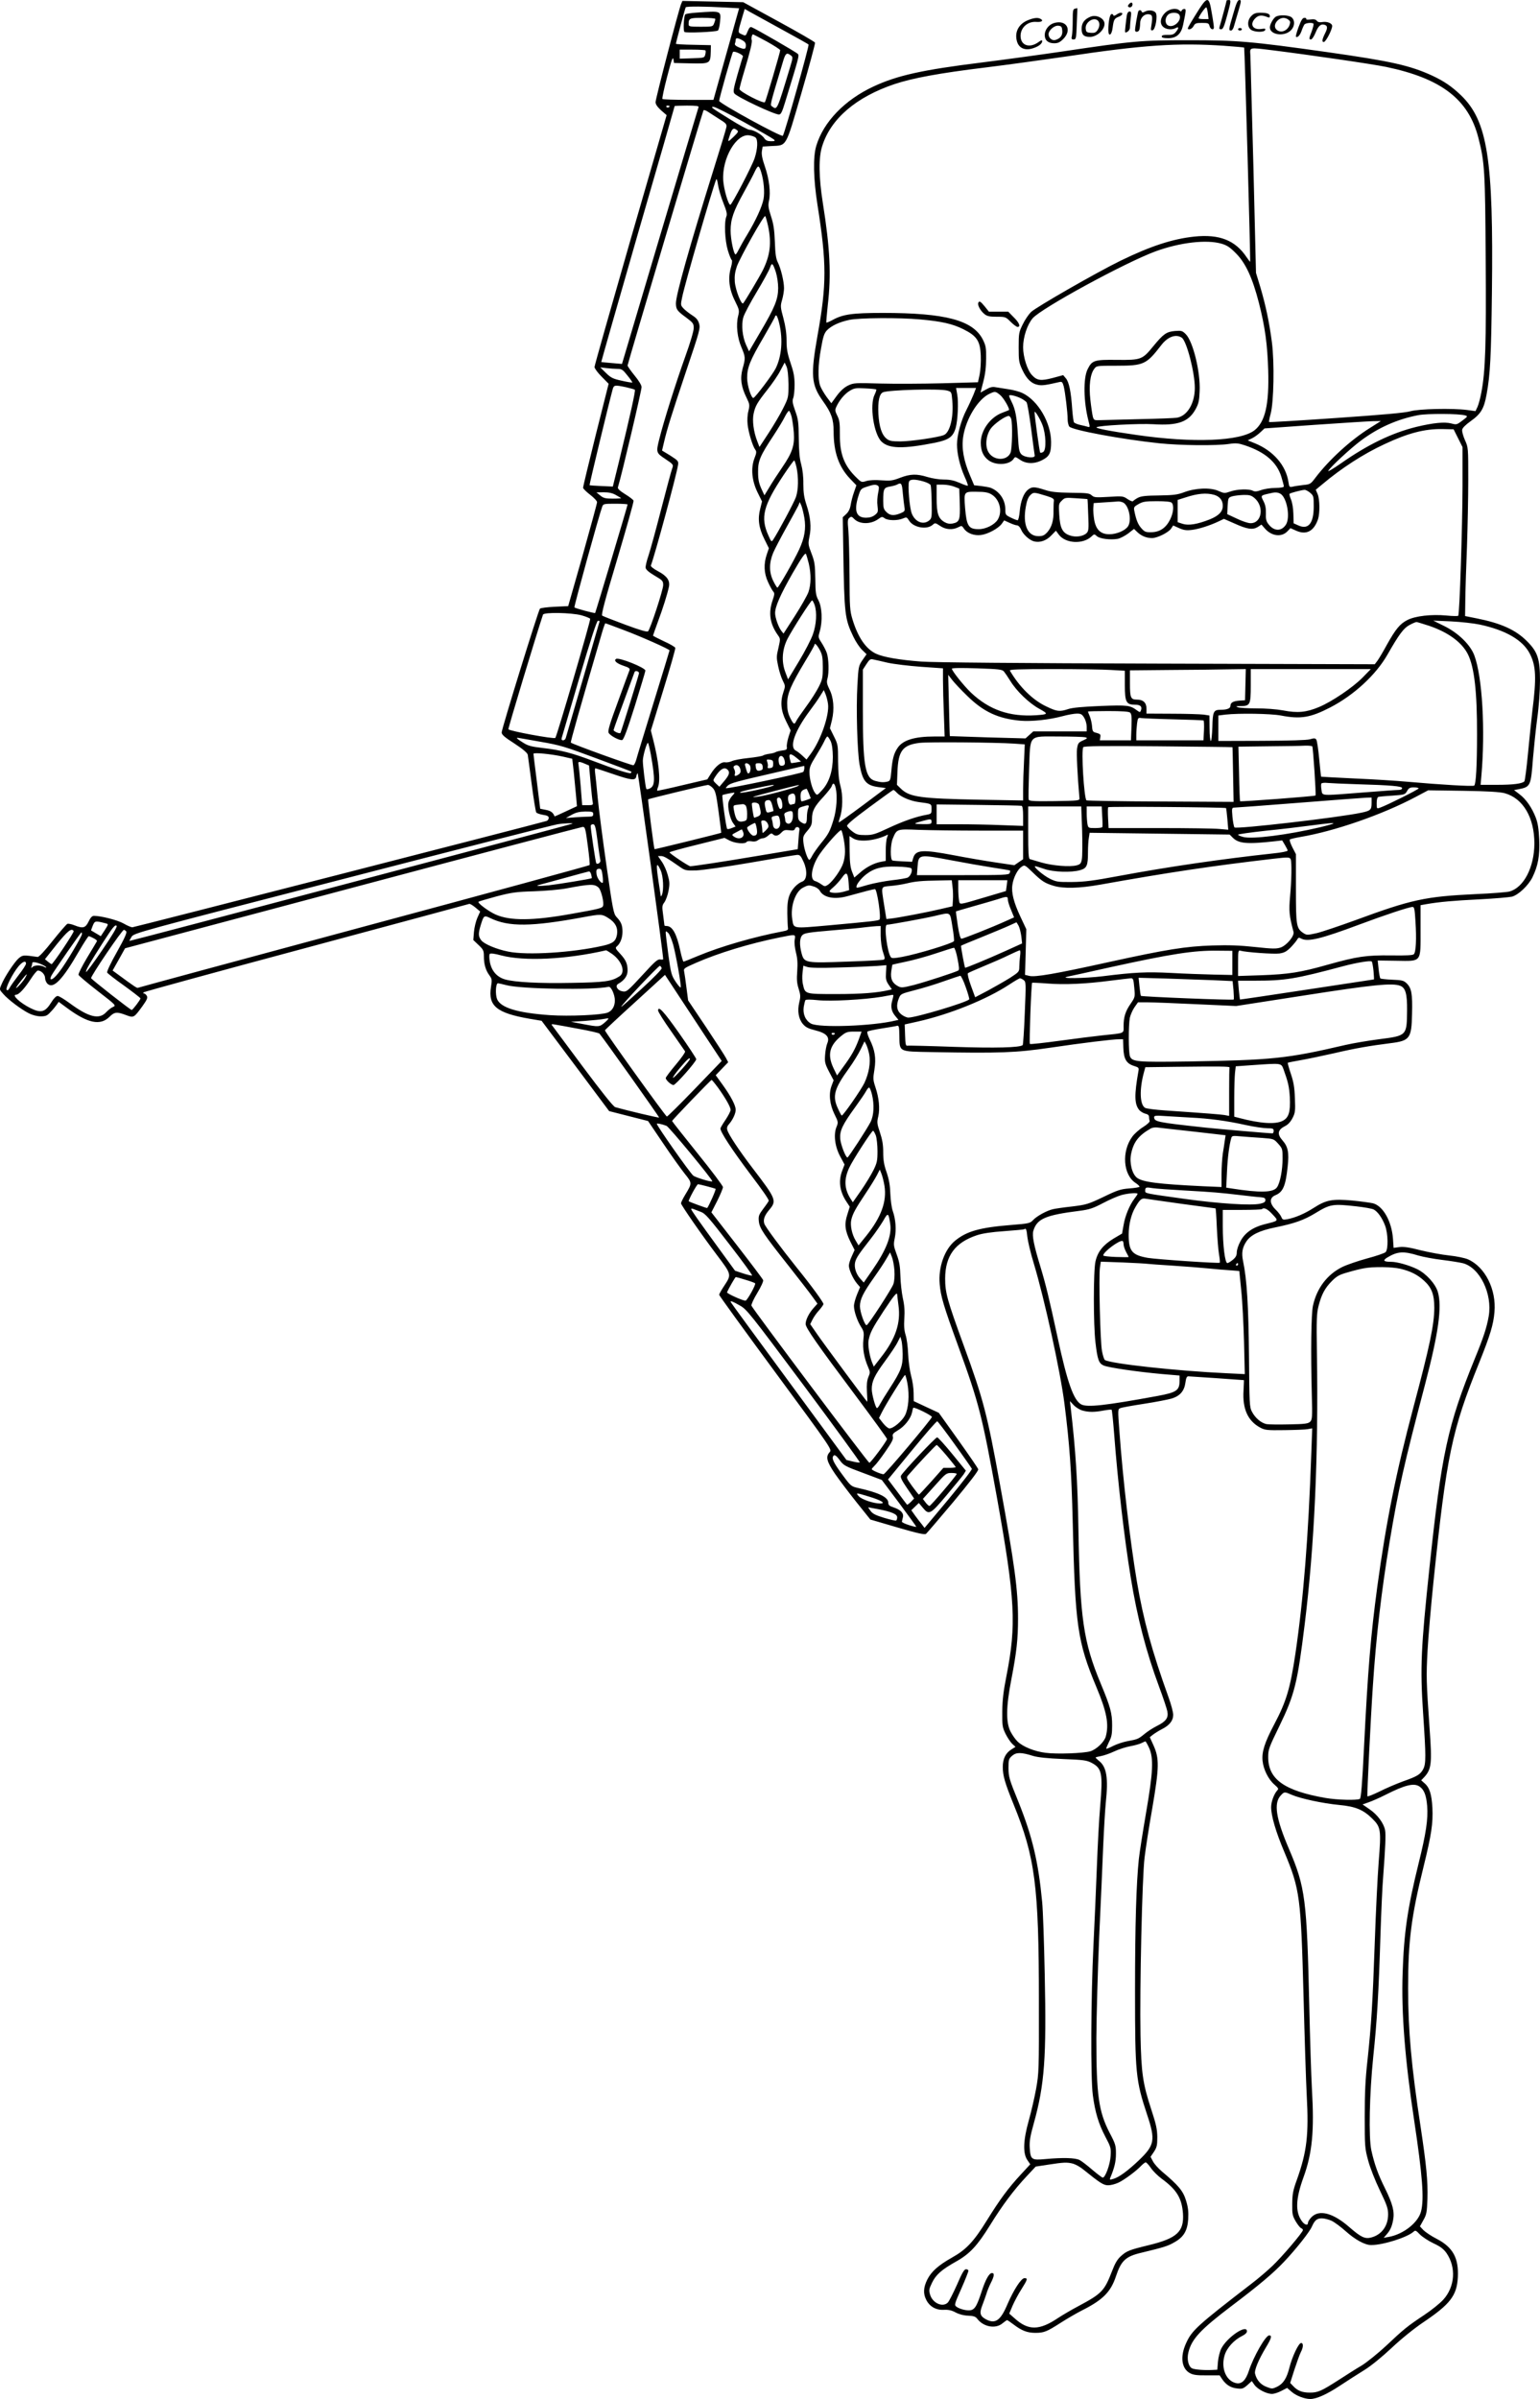 <?xml version="1.0" encoding="UTF-8"?>
<svg xmlns="http://www.w3.org/2000/svg" version="1.0" viewBox="0 0 1210.857 1886.02" preserveAspectRatio="xMidYMid meet">
  <g transform="translate(-29.552,1942.02) scale(0.1,-0.1)" fill="#000000" stroke="none">
    <path d="M9727 19353 c-24 -38 -56 -89 -71 -115 -26 -44 -26 -48 -9 -48 11 0 26 11 33 25 12 22 20 25 66 25 49 0 54 -2 60 -25 7 -27 34 -35 34 -10 0 9 -7 61 -17 115 -20 125 -33 129 -96 33z m66 -40 l5 -43 -39 0 c-21 0 -39 3 -39 6 0 15 55 93 61 86 4 -4 9 -26 12 -49z M9940 19416 c0 -6 -46 -177 -55 -205 -5 -16 -2 -21 12 -21 15 0 24 22 49 115 29 107 29 115 12 115 -10 0 -18 -2 -18 -4z M9992 19311 c-37 -125 -37 -131 -17 -131 8 0 19 16 24 38 6 20 21 74 35 120 22 75 22 82 6 82 -13 0 -24 -24 -48 -109z M5651 19389 c-18 -41 -201 -745 -201 -772 0 -17 14 -37 43 -64 l44 -38 -284 -980 c-155 -539 -283 -989 -283 -1000 0 -11 25 -45 55 -75 l56 -57 -101 -401 c-55 -221 -100 -408 -100 -416 0 -7 25 -32 55 -55 30 -23 55 -49 55 -59 0 -9 -51 -197 -113 -417 l-114 -400 -106 -5 c-58 -3 -110 -9 -116 -15 -13 -14 -301 -945 -301 -973 0 -18 22 -37 100 -87 67 -44 101 -73 105 -88 2 -12 16 -116 31 -232 15 -115 31 -215 36 -222 5 -7 30 -15 54 -19 33 -5 44 -11 44 -24 0 -10 -8 -21 -17 -24 -64 -20 -3244 -836 -3257 -836 -9 0 -40 13 -69 30 -48 27 -177 60 -233 60 -14 0 -27 -13 -42 -45 -25 -51 -44 -56 -112 -29 -22 9 -47 14 -55 11 -8 -4 -60 -64 -116 -134 -64 -81 -107 -127 -118 -126 -115 16 -116 16 -149 -11 -33 -29 -111 -146 -136 -208 -16 -37 -16 -38 15 -72 39 -45 140 -121 201 -152 30 -15 65 -24 94 -24 39 0 51 5 77 34 18 18 39 44 48 57 l16 23 69 -51 c161 -118 258 -138 330 -67 39 39 59 41 130 14 61 -23 62 -22 128 68 37 52 44 67 36 83 -6 10 -16 19 -22 19 -8 0 -8 3 -3 9 6 5 582 163 1280 350 699 188 1275 343 1280 345 6 2 27 -11 48 -28 l38 -32 -22 -49 c-12 -27 -24 -77 -27 -112 l-5 -63 42 -40 c37 -35 41 -44 41 -87 0 -62 14 -111 43 -150 21 -29 22 -36 13 -92 -24 -149 44 -205 303 -250 l95 -16 266 -355 265 -355 153 -39 153 -39 119 -176 c65 -97 142 -204 170 -239 58 -72 58 -74 4 -163 -19 -31 -34 -62 -34 -69 0 -13 166 -253 285 -410 113 -150 113 -150 55 -238 -22 -33 -40 -65 -40 -71 0 -6 200 -282 444 -613 441 -599 444 -603 425 -624 -33 -36 -24 -73 41 -169 34 -49 110 -150 170 -225 l109 -136 212 -62 c161 -47 216 -59 226 -50 7 6 104 119 214 250 127 153 199 246 196 257 -2 9 -73 112 -157 230 l-153 214 -99 46 -98 46 -1 65 c0 36 -9 97 -20 135 -10 39 -21 114 -23 170 -2 55 -11 123 -20 150 -11 37 -14 71 -10 130 4 56 1 104 -12 160 -9 44 -18 123 -19 175 -2 74 -8 111 -29 168 -25 68 -26 77 -15 130 13 65 7 147 -16 212 -9 25 -17 86 -19 135 -2 65 -10 111 -29 168 -21 59 -27 97 -27 158 0 60 -7 100 -26 157 -23 68 -24 80 -13 125 14 61 6 146 -22 229 -19 58 -20 68 -8 140 14 90 4 153 -38 238 -14 29 -22 55 -17 60 5 5 56 16 114 25 58 9 112 18 120 21 13 3 16 -10 17 -77 2 -131 -10 -125 255 -130 536 -10 662 -5 928 34 257 38 494 67 546 67 l30 0 2 -67 c3 -87 23 -123 81 -142 41 -13 43 -15 37 -45 -32 -183 -31 -254 5 -300 10 -13 33 -27 49 -31 20 -4 30 -13 30 -25 0 -10 2 -24 5 -32 2 -8 -18 -27 -51 -48 -31 -19 -69 -53 -85 -75 -86 -116 -73 -300 24 -364 20 -13 34 -27 32 -31 -2 -4 -39 -10 -81 -13 -66 -5 -92 -13 -203 -67 -120 -57 -134 -61 -247 -75 -66 -7 -133 -17 -149 -21 -49 -11 -127 -54 -156 -85 -25 -26 -32 -28 -170 -39 -250 -20 -352 -49 -444 -124 -83 -68 -133 -209 -121 -341 8 -96 30 -170 145 -486 165 -453 189 -549 306 -1197 143 -799 153 -995 74 -1397 -24 -121 -32 -189 -33 -280 -1 -112 1 -124 26 -176 15 -30 39 -66 53 -79 l25 -23 -30 -19 c-47 -28 -70 -74 -70 -139 0 -68 17 -127 85 -294 169 -415 199 -641 199 -1540 1 -553 0 -574 -22 -697 -13 -71 -39 -183 -58 -250 -43 -154 -47 -256 -11 -309 l23 -34 -74 -80 c-99 -107 -164 -195 -267 -361 -104 -168 -163 -230 -274 -292 -108 -61 -163 -110 -195 -174 -30 -61 -33 -109 -8 -158 26 -53 77 -82 137 -79 37 2 62 -3 95 -21 29 -15 64 -24 99 -25 42 -2 57 -7 70 -24 49 -65 145 -82 199 -36 17 14 33 25 36 25 3 0 27 -16 52 -35 63 -48 107 -65 170 -65 68 0 90 9 199 79 50 32 124 75 165 96 166 83 229 146 270 270 41 123 76 156 200 185 178 43 210 53 259 82 74 41 103 91 109 182 3 58 0 90 -17 146 -23 76 -59 119 -190 229 -28 24 -60 59 -70 79 l-19 36 27 40 c22 34 26 50 26 115 -1 63 -9 100 -47 216 -67 204 -79 286 -85 585 -7 367 13 1247 32 1397 8 68 35 243 61 390 54 318 56 388 9 492 l-29 64 24 19 c14 11 46 31 71 44 60 30 89 67 89 113 0 20 -16 81 -36 136 -132 367 -198 610 -249 909 -53 315 -110 797 -138 1185 -13 171 -13 173 8 181 11 5 95 20 186 34 91 14 188 33 216 41 66 20 100 59 109 125 5 37 11 50 23 50 11 0 422 -28 437 -30 1 0 -1 -37 -3 -83 -9 -143 34 -238 131 -290 37 -20 54 -22 191 -20 82 1 165 4 184 8 l34 6 -7 -193 c-23 -664 -62 -1149 -125 -1578 -41 -274 -71 -375 -166 -555 -76 -144 -100 -218 -92 -290 7 -66 45 -143 92 -184 34 -30 36 -34 21 -49 -24 -28 -46 -88 -46 -129 0 -68 37 -195 104 -353 123 -295 130 -351 151 -1139 8 -314 19 -662 25 -775 17 -308 1 -442 -77 -661 -31 -85 -36 -113 -37 -190 -1 -82 2 -94 27 -138 16 -27 35 -51 43 -54 8 -3 14 -10 14 -15 0 -17 -164 -210 -241 -283 -41 -39 -114 -101 -164 -139 -427 -329 -468 -367 -513 -466 -49 -106 -37 -201 30 -237 26 -14 55 -18 133 -17 l100 0 20 -30 c30 -44 67 -68 117 -73 40 -5 49 -2 81 26 l35 32 21 -30 c25 -35 95 -71 138 -71 16 0 50 11 74 24 l45 23 37 -32 c35 -30 100 -55 145 -55 48 0 129 36 229 102 61 40 149 97 195 125 51 31 138 102 214 173 76 72 178 154 249 202 214 144 265 211 273 354 8 151 -38 236 -164 302 -44 22 -91 54 -107 70 l-27 29 27 49 c25 44 28 60 32 168 4 140 -8 262 -54 568 -72 471 -98 756 -98 1088 0 371 25 565 123 961 60 244 74 335 68 457 -6 106 -22 159 -62 193 l-26 23 24 25 c57 62 62 109 42 381 -26 371 -27 410 -16 615 6 110 27 351 46 535 104 1002 144 1193 361 1730 85 212 111 297 119 395 16 178 -74 356 -209 415 -23 10 -89 24 -147 30 -58 6 -159 25 -225 41 -88 23 -132 29 -166 25 l-46 -6 -5 72 c-10 136 -77 256 -156 278 -21 5 -94 15 -164 22 -157 14 -205 5 -302 -57 -71 -46 -146 -78 -209 -90 -32 -6 -38 -4 -46 16 -5 13 -25 40 -45 59 -50 49 -51 94 -2 114 60 25 80 73 96 225 12 110 3 156 -40 205 -45 51 -39 84 21 114 22 11 42 33 57 62 21 41 23 55 19 155 -3 86 -10 128 -32 193 -15 45 -26 84 -24 87 2 2 47 11 99 20 52 9 172 34 265 55 167 39 278 58 443 79 153 19 166 37 170 231 4 159 -4 203 -44 241 -22 21 -37 24 -112 27 -48 2 -90 7 -93 10 -4 4 -10 37 -14 74 l-7 67 146 -2 c202 -3 191 -17 191 241 l0 196 45 8 c103 18 217 28 420 38 118 6 232 16 254 21 51 14 129 88 161 153 44 91 58 168 53 296 -4 86 -11 129 -27 172 -30 78 -77 146 -128 184 l-43 33 33 6 c97 19 99 23 116 245 7 80 21 219 33 310 14 100 22 218 22 300 0 171 -18 226 -104 311 -88 88 -203 140 -395 178 l-90 18 2 139 c1 76 7 261 13 409 5 149 10 384 10 524 0 251 0 254 -26 311 -14 32 -24 68 -22 81 2 15 26 39 68 69 80 57 104 98 124 209 29 156 36 301 42 801 13 1049 -34 1349 -243 1551 -72 69 -133 111 -227 155 -175 80 -322 113 -821 184 -610 86 -712 94 -1095 94 -375 0 -430 -5 -995 -89 -170 -25 -454 -64 -630 -86 -468 -58 -666 -102 -852 -189 -226 -105 -393 -279 -449 -465 -27 -88 -23 -260 9 -465 73 -461 73 -625 0 -1030 -55 -311 -49 -384 43 -513 66 -92 84 -142 84 -238 0 -163 40 -278 129 -372 l50 -52 -19 -55 c-11 -30 -22 -75 -26 -100 -5 -30 -16 -53 -35 -71 l-27 -25 4 -260 c8 -506 12 -539 79 -679 18 -38 49 -85 69 -104 l35 -34 -32 -46 c-30 -44 -32 -50 -40 -196 -11 -185 -1 -524 17 -626 24 -131 52 -164 150 -177 l57 -7 -183 -137 c-101 -75 -185 -135 -187 -133 -2 2 2 19 8 37 23 63 25 178 5 248 -13 47 -18 101 -19 195 0 126 -1 133 -32 195 l-32 65 16 65 c20 86 13 176 -20 241 -20 41 -23 57 -16 82 14 48 11 159 -5 205 -8 22 -27 58 -42 81 -26 40 -26 43 -13 88 23 79 18 190 -10 243 -21 40 -24 60 -25 170 -2 110 -5 134 -30 199 -27 70 -27 77 -16 133 16 73 8 156 -24 251 -18 55 -24 93 -24 162 1 56 -6 114 -17 155 -13 46 -18 105 -19 205 -1 124 -4 149 -28 215 -21 59 -24 79 -16 100 6 14 11 61 11 105 0 63 -7 100 -32 173 -25 74 -31 110 -31 175 0 56 -8 112 -25 176 -24 88 -24 96 -10 144 8 28 15 69 15 91 0 54 -25 157 -49 204 -14 28 -20 66 -23 162 -4 98 -11 142 -31 202 -21 66 -23 85 -15 120 14 63 2 170 -32 268 -21 61 -28 96 -24 122 l6 36 67 4 c126 7 110 -21 238 417 61 210 109 389 107 396 -3 7 -131 81 -285 165 l-280 153 -239 5 -239 5 -10 -24z m350 -28 l106 -6 -101 -360 -101 -360 -197 0 c-108 0 -200 3 -204 7 -4 4 13 83 37 175 33 129 45 161 49 138 l5 -30 132 -3 c152 -3 154 -2 157 92 l1 51 -137 3 c-76 1 -138 5 -138 8 0 10 72 278 77 287 5 8 157 7 314 -2z m439 -171 c113 -62 209 -115 213 -120 7 -6 -183 -683 -202 -717 -8 -15 -500 255 -501 274 0 18 101 377 109 385 10 10 82 -23 78 -36 -3 -6 -22 -70 -43 -143 -32 -113 -35 -134 -24 -148 24 -29 312 -165 350 -165 16 0 25 19 49 98 111 361 111 364 100 378 -11 13 -329 197 -363 210 -12 5 -20 -4 -31 -30 -17 -41 -15 -40 -50 -24 -29 13 -29 11 6 131 l20 67 42 -24 c23 -13 134 -74 247 -136z m-114 -97 c57 -32 104 -62 104 -68 0 -16 -113 -399 -120 -408 -12 -14 -200 83 -200 103 0 9 16 70 36 136 48 160 66 234 60 250 -5 14 2 44 11 44 2 0 51 -26 109 -57z m-196 12 c21 -11 30 -23 30 -40 0 -33 -9 -35 -53 -18 -26 11 -36 20 -33 30 3 8 6 21 6 29 0 18 14 18 50 -1z m3794 -45 c83 -6 152 -12 154 -14 4 -5 51 -1680 47 -1684 -1 -1 -13 15 -27 35 -89 134 -214 184 -413 163 -169 -18 -342 -74 -580 -190 -190 -93 -662 -364 -703 -403 -18 -18 -48 -61 -65 -97 -30 -61 -32 -70 -32 -180 0 -106 2 -120 29 -178 34 -72 71 -108 124 -118 32 -6 60 -2 169 23 18 4 23 -1 32 -33 12 -48 31 -205 31 -260 0 -22 6 -48 13 -57 20 -28 415 -101 709 -132 164 -17 448 -20 547 -5 55 8 74 6 125 -11 159 -53 251 -133 286 -246 11 -36 20 -70 20 -77 0 -7 -24 -11 -67 -12 -38 0 -88 -8 -112 -17 -34 -12 -49 -13 -65 -5 -29 16 -123 13 -177 -6 -44 -15 -49 -15 -94 5 -63 28 -181 23 -270 -11 -51 -19 -81 -23 -195 -25 -104 -1 -142 -5 -167 -18 -17 -9 -34 -21 -38 -26 -3 -6 -22 1 -43 15 -35 24 -40 25 -149 18 -103 -6 -115 -5 -134 12 -18 17 -39 19 -163 20 -113 2 -154 6 -206 23 -81 26 -101 26 -132 1 -34 -27 -58 -90 -65 -172 -3 -37 -11 -68 -16 -68 -6 0 -30 9 -54 21 -41 20 -43 23 -43 65 0 75 -46 142 -115 169 -11 4 -45 10 -75 14 l-55 6 -33 78 c-50 117 -67 215 -53 305 21 138 116 294 206 336 44 21 48 21 86 -11 27 -23 77 -110 67 -117 -1 -1 -24 -10 -50 -20 -96 -35 -171 -139 -171 -236 0 -65 20 -109 63 -140 58 -41 161 -35 194 11 13 20 14 20 51 -5 49 -34 114 -35 175 -3 56 28 70 55 70 140 0 152 -101 327 -225 387 -23 11 -73 25 -111 30 -38 6 -83 13 -101 16 -24 5 -44 0 -75 -18 l-43 -24 22 86 c15 57 22 116 22 181 1 85 -2 101 -26 150 -78 152 -294 209 -787 209 -241 0 -314 -11 -395 -56 -24 -13 -46 -22 -48 -20 -2 2 3 64 11 137 28 238 18 446 -39 804 -32 203 -34 356 -5 446 67 216 268 387 569 488 141 47 350 86 711 130 179 22 460 61 625 85 621 93 889 111 1259 86z m376 -35 c289 -36 784 -108 895 -131 434 -91 648 -255 725 -559 49 -190 53 -261 57 -950 5 -666 -2 -883 -34 -1050 -8 -44 -22 -95 -30 -113 l-16 -34 -66 9 c-117 15 -379 9 -446 -10 -42 -12 -218 -28 -583 -53 -287 -20 -525 -34 -528 -32 -2 3 3 32 12 64 25 90 31 404 10 564 -21 160 -48 286 -90 430 l-35 115 -20 825 c-12 454 -23 851 -24 883 -4 68 -16 65 173 42z m-4458 -1 c3 -3 3 -17 -1 -32 -7 -27 -9 -27 -104 -30 l-97 -3 0 36 0 35 98 0 c54 0 101 -3 104 -6z m671 -39 c18 -13 18 -17 -8 -102 -100 -331 -99 -330 -138 -300 -18 13 -22 -5 84 350 20 69 30 77 62 52z m-953 -399 c0 -11 -19 -15 -25 -6 -3 5 1 10 9 10 9 0 16 -2 16 -4z m228 -8 c-3 -7 -139 -464 -304 -1016 l-298 -1003 -81 7 c-44 4 -81 7 -82 8 -1 1 128 453 287 1005 160 551 290 1004 290 1007 0 2 43 4 96 4 73 0 95 -3 92 -12z m359 -119 c120 -67 225 -128 233 -135 12 -12 9 -14 -23 -14 -27 0 -40 6 -52 23 -18 29 -85 67 -116 67 -13 0 -82 37 -153 82 -153 95 -157 98 -129 98 12 0 120 -55 240 -121z m-199 27 c56 -34 63 -43 59 -65 -2 -14 -47 -163 -100 -331 -190 -608 -297 -988 -297 -1055 1 -48 9 -59 83 -113 52 -39 57 -46 57 -81 0 -23 -27 -115 -65 -220 -76 -212 -172 -517 -205 -650 -27 -107 -26 -111 45 -158 66 -44 67 -46 55 -78 -6 -16 -45 -160 -86 -319 -41 -160 -86 -324 -100 -365 -14 -41 -24 -84 -22 -95 2 -14 26 -35 70 -61 63 -37 68 -42 68 -75 0 -37 -101 -345 -119 -363 -7 -7 -61 8 -179 52 -93 35 -174 66 -181 71 -10 5 19 115 119 449 72 243 130 448 127 455 -3 8 -33 31 -66 51 -43 27 -60 43 -57 54 33 109 186 760 186 788 0 15 -22 51 -55 91 -30 37 -55 72 -55 79 0 13 589 1993 597 2006 3 4 17 0 31 -9 15 -10 56 -36 90 -58z m142 -89 c14 -10 10 -17 -27 -53 -48 -46 -49 -45 -27 19 16 48 28 55 54 34z m146 -58 c20 -17 17 -90 -7 -162 -21 -64 -179 -366 -191 -367 -16 0 -51 120 -56 192 -11 174 104 371 206 354 19 -3 40 -10 48 -17z m44 -271 c21 -67 29 -158 19 -212 -11 -60 -60 -167 -128 -280 -27 -44 -57 -98 -67 -118 -10 -21 -21 -38 -25 -38 -14 0 -39 119 -39 187 0 89 22 153 104 301 36 65 75 138 87 165 25 51 31 51 49 -5z m-297 -243 c26 -65 31 -88 24 -106 -19 -46 -12 -189 11 -266 12 -40 26 -74 31 -77 5 -3 2 -29 -6 -57 -25 -84 -15 -172 30 -262 36 -73 37 -78 26 -122 -17 -68 -7 -169 26 -245 32 -76 33 -85 9 -169 -20 -76 -12 -140 32 -229 24 -49 25 -56 14 -103 -8 -30 -10 -74 -6 -108 7 -62 39 -168 60 -196 11 -15 10 -26 -7 -69 -29 -78 -20 -175 25 -267 l35 -71 -14 -57 c-21 -79 -12 -150 32 -238 l36 -73 -16 -47 c-26 -75 -23 -149 9 -218 15 -33 33 -66 41 -75 12 -13 11 -23 -5 -70 -34 -99 -21 -184 41 -272 21 -29 21 -31 5 -102 -16 -65 -16 -78 -2 -143 8 -39 24 -90 36 -113 20 -40 21 -44 6 -88 -27 -79 -21 -149 20 -231 l36 -73 -17 -53 c-9 -30 -15 -64 -13 -77 3 -20 -2 -24 -37 -28 -22 -3 -46 -9 -53 -14 -7 -4 -29 -10 -49 -12 -20 -3 -42 -9 -47 -13 -6 -5 -58 -14 -115 -20 -58 -6 -117 -17 -132 -25 -15 -7 -38 -11 -51 -9 -30 6 -76 -30 -114 -91 l-27 -43 -196 -46 c-107 -26 -197 -45 -198 -43 -2 2 1 15 7 30 20 54 5 200 -39 372 l-18 71 98 319 c54 175 97 325 94 331 -2 7 -43 31 -90 52 -47 22 -85 42 -85 44 0 2 17 51 38 108 40 107 75 219 87 276 10 49 -15 85 -85 122 -36 19 -59 38 -57 45 31 80 204 719 214 792 4 29 0 33 -60 72 l-66 40 15 64 c24 104 59 216 176 565 106 314 111 333 100 370 -8 28 -23 45 -55 65 -23 15 -54 39 -67 53 -23 25 -24 27 -11 88 21 106 239 857 268 927 3 8 10 -11 14 -43 5 -32 23 -96 42 -142z m352 -183 c28 -133 16 -230 -42 -347 -25 -50 -139 -242 -154 -259 -14 -16 -61 105 -66 169 -3 44 1 75 16 120 26 72 213 406 223 396 4 -3 14 -39 23 -79z m3566 -138 c43 -13 66 -28 114 -77 76 -77 129 -194 179 -388 48 -188 67 -327 73 -529 8 -268 -23 -405 -107 -472 -110 -87 -483 -102 -930 -37 -210 30 -321 52 -313 60 14 14 335 31 448 24 192 -12 276 18 331 118 24 44 29 66 32 143 7 149 -52 390 -109 447 -27 27 -34 29 -85 25 -67 -6 -90 -22 -170 -119 -86 -106 -96 -110 -287 -108 -178 2 -195 -3 -230 -74 -35 -70 -32 -256 7 -406 12 -46 12 -51 -3 -47 -9 3 -36 10 -60 15 -24 5 -47 15 -51 21 -4 6 -10 52 -14 103 -9 136 -25 215 -50 243 l-21 25 -81 -22 c-95 -25 -125 -21 -165 23 -36 38 -69 142 -69 218 0 80 32 177 75 228 68 79 727 438 966 526 191 70 402 95 520 60z m-3505 -224 c10 -33 18 -84 18 -125 -1 -89 -25 -149 -142 -348 l-87 -149 -23 50 c-29 64 -39 158 -22 217 7 26 55 116 106 201 51 85 98 171 104 190 14 43 22 37 46 -36z m28 -409 c28 -124 17 -252 -29 -346 -23 -47 -158 -226 -175 -233 -17 -6 -50 98 -50 157 0 81 22 137 130 321 49 85 90 158 90 163 0 4 4 7 9 7 5 0 17 -31 25 -69z m1106 38 c169 -15 256 -35 340 -77 107 -53 133 -93 137 -210 2 -48 -2 -114 -9 -147 l-13 -60 -280 -8 c-154 -4 -374 -5 -488 -2 -200 6 -210 5 -254 -16 -30 -15 -59 -41 -88 -80 l-43 -59 -38 51 c-20 28 -43 67 -50 87 -19 54 -17 163 7 293 16 93 25 119 46 142 35 36 96 65 175 82 78 17 395 19 558 4z m2058 -144 c38 -27 102 -273 102 -394 0 -123 -60 -222 -142 -235 -18 -3 -150 -8 -293 -11 -143 -4 -282 -7 -309 -8 -47 -2 -50 0 -58 28 -4 17 -13 75 -19 130 -13 113 -2 203 30 245 18 25 19 25 177 25 212 0 233 10 348 159 52 69 117 93 164 61z m-3093 -365 c0 -104 0 -106 -42 -190 -23 -47 -75 -134 -114 -194 l-72 -110 -18 47 c-28 71 -40 162 -28 215 13 61 28 86 108 188 39 49 86 117 103 152 l33 62 15 -32 c9 -22 14 -69 15 -138z m-1344 120 c33 0 42 -6 78 -52 23 -28 40 -53 38 -55 -2 -2 -40 4 -83 14 -69 15 -85 23 -124 61 l-45 44 49 -6 c27 -3 66 -6 87 -6z m67 -144 c35 -8 66 -17 69 -20 7 -6 -35 -195 -125 -566 l-48 -195 -89 4 c-50 2 -92 5 -94 7 -3 2 153 649 181 751 10 37 15 38 106 19z m1967 -18 c3 -2 -3 -20 -12 -39 -42 -81 -8 -312 54 -371 59 -56 169 -58 418 -9 112 23 144 46 165 118 16 58 23 201 12 261 l-9 52 78 0 79 0 -20 -52 c-12 -29 -37 -84 -56 -121 -42 -81 -74 -200 -74 -271 0 -74 24 -172 59 -251 17 -37 29 -70 26 -73 -2 -3 -31 7 -64 22 -44 19 -75 26 -124 26 -37 0 -92 9 -129 20 -84 26 -134 25 -215 -6 -60 -23 -77 -25 -146 -20 -49 4 -93 2 -118 -5 -38 -12 -41 -11 -75 22 -100 95 -136 188 -135 342 1 91 -3 115 -20 149 -17 34 -19 45 -9 67 23 52 64 102 104 127 37 23 49 25 123 21 46 -2 85 -6 88 -9z m556 -8 c36 -10 36 -10 42 -78 12 -130 -18 -252 -66 -272 -42 -18 -260 -50 -342 -50 -67 0 -87 4 -107 20 -39 30 -60 94 -66 196 -5 98 7 157 36 170 42 19 444 30 503 14z m585 -63 c17 -9 35 -22 41 -29 6 -7 22 -101 36 -208 14 -107 26 -202 28 -210 6 -25 -77 -18 -104 8 -18 19 -22 38 -28 149 -8 143 -20 206 -49 263 -11 22 -20 43 -20 49 0 12 55 -1 96 -22z m-1806 -144 c6 -27 14 -82 17 -124 7 -100 -11 -156 -91 -273 -34 -50 -80 -120 -101 -156 l-39 -64 -25 54 c-19 43 -25 72 -25 130 -1 87 16 127 124 290 34 52 73 116 86 143 13 26 28 47 33 47 5 0 14 -21 21 -47z m1971 -61 c29 -74 33 -199 7 -215 -9 -6 -20 -8 -24 -5 -5 5 -45 294 -44 318 1 17 42 -50 61 -98z m3326 72 c20 -6 19 -9 -23 -40 -43 -33 -47 -34 -87 -23 -53 14 -143 5 -276 -27 -193 -48 -380 -138 -594 -288 -59 -41 -103 -67 -98 -58 16 30 176 178 258 239 137 102 284 167 448 199 70 14 324 13 372 -2z m-3571 -26 c12 -38 8 -235 -5 -267 -27 -65 -131 -64 -172 2 -30 47 -22 132 16 187 27 38 114 100 142 100 6 0 15 -10 19 -22z m2820 -73 c-152 -95 -320 -249 -428 -391 -37 -49 -41 -52 -96 -57 -31 -4 -69 -9 -83 -13 -25 -5 -27 -3 -33 38 -20 130 -119 244 -263 303 l-57 23 35 17 c19 9 48 31 65 47 l32 30 393 28 c217 15 423 28 458 29 l64 1 -87 -55z m694 -80 l35 -70 0 -305 c-1 -325 -23 -1011 -34 -1021 -3 -3 -44 -3 -91 2 -119 11 -245 -3 -308 -35 -59 -30 -92 -70 -162 -195 -28 -52 -61 -107 -73 -124 l-22 -29 -1710 5 c-1072 3 -1764 9 -1855 16 -173 13 -300 35 -357 62 -80 38 -142 129 -185 271 -20 67 -22 94 -23 343 -1 149 -5 308 -9 355 -7 74 -6 88 8 99 14 12 19 11 36 -7 42 -45 132 -46 192 -2 26 19 30 20 50 5 27 -18 101 -19 143 -1 28 12 31 11 48 -16 34 -56 141 -75 187 -33 17 16 21 15 57 -9 43 -30 98 -34 143 -11 27 14 29 13 45 -11 24 -36 80 -57 133 -50 56 7 137 52 163 87 l20 28 42 -19 c23 -11 50 -20 59 -20 10 0 24 -14 32 -33 15 -38 66 -84 102 -93 46 -12 97 6 135 46 l37 38 22 -30 c52 -71 189 -79 257 -16 22 21 23 21 43 3 23 -21 108 -31 164 -21 20 4 56 23 82 42 l46 36 27 -26 c32 -30 71 -46 115 -46 41 0 130 44 150 75 l16 24 47 -21 c36 -16 58 -19 98 -14 55 6 145 35 212 67 l42 20 82 -36 c101 -46 144 -52 184 -28 l29 19 28 -32 c53 -60 131 -69 177 -20 l23 24 45 -20 c80 -36 140 -4 172 91 15 47 14 155 -3 196 l-15 35 52 43 c148 125 323 239 490 316 183 86 314 120 452 118 l90 -2 35 -70z m-5201 -232 c16 -79 14 -174 -5 -230 -14 -41 -142 -281 -180 -337 -12 -18 -15 -16 -37 35 -64 142 -40 234 120 475 42 63 79 114 83 114 4 0 12 -26 19 -57z m998 -108 c28 -8 53 -21 56 -29 3 -8 7 -69 8 -137 2 -116 1 -123 -20 -141 -46 -37 -109 -12 -136 54 -18 44 -33 222 -22 252 8 20 48 20 114 1z m-163 -92 c4 -43 10 -93 13 -111 5 -29 2 -33 -31 -47 -51 -21 -83 -19 -111 10 -21 20 -25 33 -25 87 0 95 5 105 53 113 23 4 49 11 57 16 32 18 38 9 44 -68z m-196 59 c10 -7 10 -19 2 -58 -6 -27 -9 -72 -5 -100 6 -48 4 -53 -21 -73 -18 -14 -41 -21 -69 -21 -78 0 -97 55 -59 174 16 51 20 55 63 69 53 18 71 20 89 9z m601 -8 l39 -15 4 -117 c4 -131 -2 -147 -58 -158 -22 -4 -42 0 -63 12 -48 29 -61 67 -61 188 l0 106 50 0 c27 0 67 -7 89 -16z m2798 -48 c27 -23 28 -29 28 -108 0 -132 -42 -184 -120 -149 l-38 17 -2 74 c-1 44 -9 91 -19 114 -9 22 -14 41 -11 44 6 7 96 30 117 31 9 1 30 -10 45 -23z m-2507 -12 c66 -38 90 -135 50 -200 -26 -40 -93 -74 -149 -74 -80 0 -95 24 -107 164 -10 132 -11 131 89 130 64 0 92 -5 117 -20z m-2953 -5 c21 -12 40 -23 42 -25 2 -2 -27 -4 -65 -4 -58 0 -74 4 -99 25 l-30 24 57 1 c40 0 69 -6 95 -21z m3391 -9 c45 -14 56 -22 54 -37 -2 -10 -3 -44 -3 -76 2 -78 -14 -131 -48 -170 -24 -26 -36 -32 -71 -32 -85 0 -124 90 -99 230 8 48 19 76 35 92 26 25 28 25 132 -7z m1834 19 c52 -28 81 -188 44 -244 -36 -55 -96 -52 -139 7 -16 21 -20 41 -18 82 1 39 -4 67 -19 96 -23 45 -23 45 44 60 46 12 65 11 88 -1z m-520 -9 c44 -13 68 -43 68 -86 0 -46 -31 -78 -102 -107 -99 -39 -167 -50 -214 -35 l-39 13 0 88 0 87 60 19 c97 32 165 38 227 21z m317 -25 c79 -67 58 -200 -32 -198 -18 0 -66 16 -107 36 l-75 35 3 65 c4 63 5 65 35 75 18 5 58 10 89 11 47 1 62 -3 87 -24z m-1313 -9 c1 0 4 -57 6 -125 5 -110 3 -126 -13 -142 -26 -26 -86 -35 -133 -18 -57 20 -76 58 -82 164 -5 80 -4 86 20 109 23 24 28 25 113 19 48 -3 89 -6 89 -7z m277 -25 c48 -19 74 -142 41 -190 -23 -33 -90 -61 -146 -61 -68 0 -105 35 -119 113 -5 32 -9 74 -7 95 l3 37 90 6 c50 3 95 6 102 7 6 1 23 -2 36 -7z m385 -3 c20 -20 14 -81 -13 -134 -33 -65 -81 -97 -147 -98 -44 -1 -53 3 -78 31 -27 30 -41 65 -56 139 -5 26 -1 32 33 51 33 19 53 23 144 23 69 0 109 -4 117 -12z m-2888 -119 c14 -83 2 -157 -41 -249 -38 -83 -162 -300 -171 -300 -3 0 -18 23 -32 52 -34 68 -34 141 -2 220 13 31 60 121 104 200 44 79 86 156 94 172 l12 29 13 -29 c6 -16 17 -59 23 -95z m-1390 105 c0 -11 -251 -848 -255 -853 -5 -4 -155 36 -163 44 -5 5 196 733 219 793 8 21 14 22 104 22 52 0 95 -3 95 -6z m1425 -465 c19 -84 18 -162 -3 -224 -10 -27 -58 -112 -107 -188 l-89 -138 -18 23 c-22 29 -48 103 -48 138 0 51 40 142 136 311 68 118 100 165 106 155 4 -7 14 -42 23 -77z m46 -326 c19 -57 14 -152 -14 -230 -13 -38 -62 -133 -109 -211 l-86 -143 -22 58 c-31 83 -25 176 17 260 38 74 184 303 194 303 4 0 13 -17 20 -37z m-1834 -80 c36 -10 67 -23 69 -28 5 -12 -263 -926 -274 -936 -11 -11 -365 55 -369 68 -3 8 221 749 272 901 7 20 222 16 302 -5z m143 -47 c0 -3 -240 -831 -266 -918 -3 -10 -12 -18 -21 -18 -10 0 -14 6 -11 18 3 9 65 221 138 470 90 304 138 452 147 452 7 0 13 -2 13 -4z m6920 -26 c206 -44 341 -123 395 -231 48 -94 52 -188 19 -449 -7 -63 -23 -212 -34 -330 -11 -117 -24 -218 -29 -223 -18 -18 -89 -27 -215 -27 l-129 0 6 68 c32 359 8 781 -55 949 -31 84 -126 177 -238 232 l-85 42 140 -6 c77 -4 178 -15 225 -25z m-397 -10 c150 -51 258 -130 305 -225 50 -102 72 -296 71 -629 0 -244 -8 -389 -22 -402 -8 -8 -264 7 -522 30 -88 8 -277 20 -420 26 -143 7 -261 13 -262 14 -1 1 -8 64 -15 140 -7 76 -17 144 -23 152 -8 11 -17 12 -50 2 -26 -7 -156 -11 -380 -12 l-340 -1 0 100 0 100 55 7 c107 12 356 8 437 -7 154 -30 232 -17 387 63 186 96 360 256 451 416 92 161 127 208 174 233 24 13 48 23 54 23 5 0 50 -14 100 -30z m-6331 -34 c138 -52 358 -150 358 -159 0 -3 -57 -189 -126 -413 -69 -225 -131 -426 -136 -447 -6 -21 -16 -41 -22 -43 -10 -4 -480 166 -492 178 -4 5 64 246 247 871 11 37 22 67 24 67 3 0 69 -24 147 -54z m1541 -159 c18 -35 22 -58 22 -132 0 -82 -3 -97 -32 -155 -18 -36 -62 -105 -99 -155 -36 -49 -71 -100 -77 -112 -15 -33 -22 -29 -49 25 -17 35 -23 64 -23 112 0 77 29 144 143 334 40 65 72 123 72 128 0 18 21 -4 43 -45z m532 -97 c50 -11 168 -25 263 -32 l172 -12 0 -95 c0 -53 3 -174 7 -268 l6 -173 -79 0 c-158 0 -250 -28 -291 -90 -29 -42 -41 -87 -49 -182 -6 -66 -9 -77 -28 -82 -31 -8 -56 -7 -99 5 -80 22 -97 123 -97 563 l0 312 28 43 c23 36 31 42 52 37 14 -3 66 -14 115 -26z m915 -70 c8 -10 31 -43 50 -74 49 -80 148 -175 227 -218 74 -41 72 -44 -27 -51 -207 -13 -365 42 -508 176 -57 54 -152 173 -152 190 0 6 70 7 198 3 175 -6 199 -9 212 -26z m843 13 l107 -6 0 -114 c0 -133 11 -153 80 -153 43 0 58 -15 46 -46 -6 -15 -8 -15 -29 0 -56 42 -73 44 -287 36 -140 -6 -221 -13 -254 -24 -70 -23 -90 -20 -175 21 -106 50 -211 154 -285 281 -6 9 65 12 342 12 192 0 397 -3 455 -7z m1055 -115 l-3 -123 -45 -3 c-50 -4 -70 -16 -70 -42 0 -19 -27 -30 -76 -30 -57 0 -63 -13 -66 -135 -2 -60 -7 -110 -12 -110 -5 0 -10 45 -10 100 l-1 100 -45 7 c-25 3 -136 7 -247 7 l-203 1 0 39 c0 47 -26 71 -75 71 -49 0 -55 14 -55 127 l0 103 313 3 c171 1 376 3 455 5 l143 2 -3 -122z m922 56 c-78 -79 -243 -191 -345 -233 -98 -41 -167 -48 -280 -26 -55 10 -137 16 -212 16 -68 0 -133 4 -145 9 -19 7 -15 9 24 9 73 1 78 11 78 162 l0 129 472 0 472 0 -64 -66z m-3109 -145 c127 -125 243 -179 419 -195 87 -7 224 7 331 36 40 11 91 20 112 20 32 0 40 -5 57 -32 11 -18 20 -50 20 -70 l0 -38 -210 0 -210 0 -30 -27 -31 -28 -297 8 c-163 5 -298 10 -298 10 -1 1 -4 110 -7 242 l-6 240 31 -40 c17 -22 70 -79 119 -126z m-1095 -63 c12 -87 -57 -286 -137 -394 l-32 -43 -31 29 c-17 16 -41 35 -53 41 -53 27 -10 152 108 311 31 41 69 95 84 120 l28 45 14 -33 c7 -18 16 -52 19 -76z m2375 -68 c12 -11 14 -33 11 -115 l-4 -103 -123 0 -122 0 4 24 c4 21 0 26 -28 34 -31 7 -34 12 -37 53 -2 24 -10 59 -18 78 -8 18 -14 35 -14 37 0 2 71 4 158 4 112 0 163 -4 173 -12z m343 -53 c126 -3 231 -7 235 -9 3 -2 5 -38 3 -80 l-4 -76 -264 0 -264 0 0 44 c0 24 3 64 6 89 6 43 8 46 33 42 14 -2 129 -7 255 -10z m-2697 -172 c11 -26 16 -65 17 -123 0 -110 -29 -202 -85 -262 -38 -42 -39 -42 -54 -23 -23 29 -45 111 -45 165 0 38 9 59 48 122 26 42 56 94 67 117 10 23 22 41 26 41 5 0 16 -17 26 -37z m2001 31 c21 -6 20 -8 -17 -25 -36 -16 -40 -22 -47 -65 -5 -37 3 -208 19 -389 2 -19 -6 -20 -196 -23 -161 -2 -198 0 -203 11 -3 8 -1 114 3 237 11 283 -11 260 237 260 99 0 191 -3 204 -6z m-4285 -35 c157 -27 196 -39 442 -131 149 -55 272 -102 274 -104 2 -2 1 -7 -3 -11 -8 -9 -113 25 -295 94 -166 63 -253 86 -401 103 -87 10 -113 17 -152 42 -45 28 -56 38 -42 38 3 0 82 -14 177 -31z m3726 -15 l84 -6 -6 -136 c-4 -74 -7 -173 -7 -220 l0 -85 -342 6 c-464 9 -549 21 -616 84 l-34 33 4 102 c6 166 41 212 175 228 70 8 592 4 742 -6z m-2856 -86 c35 -199 33 -247 -9 -267 -19 -8 -26 -8 -28 2 -7 22 -26 181 -26 216 0 37 30 141 40 141 3 0 14 -42 23 -92z m4573 58 c1 0 3 -97 5 -215 l4 -215 -575 3 c-316 1 -578 6 -582 9 -19 19 -42 393 -25 418 5 9 158 11 589 7 321 -3 584 -6 584 -7z m628 6 c6 -11 31 -380 25 -386 -6 -6 -588 -50 -593 -45 -2 2 -6 100 -8 216 l-5 213 236 3 c130 1 259 3 288 5 28 1 54 -2 57 -6z m-5893 -80 l74 -17 12 -105 c6 -58 14 -142 18 -187 l7 -81 -88 -41 c-48 -23 -88 -40 -88 -39 -11 30 -30 44 -68 51 l-45 9 -26 211 c-15 117 -27 216 -27 221 0 12 142 -2 231 -22z m1839 -11 l34 -28 -38 -7 c-21 -4 -39 -6 -41 -4 -1 2 -6 18 -10 36 -9 41 8 42 55 3z m-96 -17 c8 -30 1 -44 -23 -44 -14 0 -20 9 -23 35 -6 50 34 58 46 9z m-89 -29 c0 -24 -5 -31 -24 -33 -16 -3 -22 0 -19 10 3 7 1 23 -3 36 -8 21 -6 23 18 20 24 -3 28 -8 28 -33z m-1481 1 l33 -14 12 -133 c7 -74 14 -144 17 -156 4 -21 1 -23 -39 -23 l-44 0 -12 153 c-7 83 -15 160 -17 170 -6 21 6 22 50 3z m1296 -11 c13 -16 6 -65 -10 -65 -8 0 -11 8 -26 63 -7 21 19 23 36 2z m102 -9 c3 -16 0 -27 -9 -30 -29 -12 -41 -5 -45 24 -4 27 -2 30 23 30 20 0 28 -6 31 -24z m-175 -24 c4 -18 1 -29 -12 -39 -25 -18 -39 -17 -31 3 3 8 1 25 -5 36 -8 15 -8 22 2 28 19 12 39 0 46 -28z m503 11 c0 -10 -4 -24 -8 -31 -8 -11 -601 -137 -609 -128 -2 1 5 10 15 20 23 20 67 32 367 101 127 29 231 54 233 54 1 1 2 -7 2 -16z m-1502 -49 c140 -48 175 -52 180 -19 2 11 7 23 11 27 5 6 203 -1434 201 -1463 0 -3 -11 -4 -23 -2 -20 4 -42 -16 -132 -114 -129 -140 -133 -143 -168 -136 -37 7 -57 43 -31 58 48 27 74 63 74 104 0 55 -13 84 -60 135 -36 38 -38 45 -24 56 27 23 44 67 44 115 0 51 -10 77 -47 116 -23 25 -29 56 -79 405 -30 209 -61 449 -69 534 -8 85 -17 172 -20 193 -3 20 -2 37 2 37 4 0 68 -21 141 -46z m902 31 c16 -19 7 -42 -34 -90 l-34 -40 -26 24 c-25 24 -25 26 -10 50 43 68 78 87 104 56z m4940 -110 c279 -8 360 -16 360 -31 0 -9 -11 -14 -27 -14 -16 0 -140 -9 -278 -20 -344 -27 -321 -29 -329 21 -4 22 -4 44 -1 49 3 5 25 8 48 5 23 -2 125 -7 227 -10z m-4093 -32 c14 -64 6 -169 -17 -245 -28 -93 -40 -116 -102 -191 -27 -34 -57 -77 -66 -94 -9 -18 -19 -33 -23 -33 -12 0 -41 83 -46 135 -5 47 -3 54 31 94 31 37 36 50 36 92 0 63 18 98 91 176 31 34 60 71 64 82 10 32 23 25 32 -16z m-967 2 c21 -23 27 -48 46 -188 12 -89 21 -163 20 -164 -4 -4 -521 -131 -524 -129 -5 6 -54 387 -50 392 6 5 446 112 469 113 8 1 26 -10 39 -24z m479 21 c-12 -12 -243 -63 -262 -58 -14 4 23 15 108 33 133 28 161 32 154 25z m189 -6 c-25 -15 -256 -77 -313 -83 -70 -9 -52 -3 140 47 181 47 200 51 173 36z m4882 -18 c0 -8 -242 -129 -302 -151 -28 -10 -28 -10 -28 35 0 27 5 46 13 49 6 2 56 7 111 10 95 7 99 8 115 36 13 24 23 29 54 29 20 0 37 -4 37 -8z m-4795 -38 c8 -20 15 -38 15 -39 0 -4 -61 -25 -71 -25 -5 0 -9 18 -9 40 0 38 9 49 47 59 2 1 10 -15 18 -35z m694 2 c30 -31 103 -62 166 -71 107 -14 105 -13 105 -55 0 -36 -2 -38 -37 -45 -82 -14 -184 -50 -298 -103 -107 -50 -127 -57 -185 -57 -56 0 -70 4 -102 28 -20 15 -39 35 -42 43 -4 10 47 54 176 149 100 74 185 135 188 135 4 0 17 -11 29 -24z m4778 -2 c144 -40 233 -191 233 -396 -1 -187 -84 -347 -197 -377 -21 -5 -139 -15 -263 -20 -399 -19 -505 -42 -950 -206 -124 -45 -260 -91 -302 -101 -72 -16 -78 -16 -102 -1 -58 38 -61 57 -61 352 l0 270 -28 54 c-15 30 -24 57 -20 61 4 4 42 13 83 20 268 45 643 175 905 314 l100 53 275 -4 c195 -3 290 -9 327 -19z m-6072 -18 c-13 -13 -27 -37 -31 -52 -10 -37 11 -132 36 -165 l19 -27 -30 -12 c-16 -7 -33 -10 -36 -6 -8 8 -43 259 -37 265 4 4 66 17 91 20 7 0 1 -10 -12 -23z m495 -26 c0 -22 -4 -40 -9 -40 -5 0 -16 -3 -25 -6 -21 -8 -35 64 -15 77 33 21 49 10 49 -31z m-106 -25 c7 -36 2 -55 -14 -55 -11 0 -31 70 -24 82 12 19 32 5 38 -27z m4636 -9 c0 -52 -8 -60 -80 -75 -176 -38 -984 -131 -998 -116 -5 6 -12 43 -16 83 -6 70 -5 72 16 73 13 0 241 17 508 38 267 21 504 39 528 40 l42 1 0 -44z m-4712 -18 c6 -23 10 -43 9 -44 -1 -1 -14 -5 -29 -9 -25 -6 -27 -4 -35 37 -10 45 -3 58 28 58 11 0 20 -14 27 -42z m-104 5 c19 -68 17 -79 -10 -92 -15 -6 -28 -10 -29 -9 -6 8 -21 108 -17 113 13 12 51 4 56 -12z m-106 -5 c7 -7 12 -36 12 -65 0 -48 -2 -53 -25 -59 -48 -12 -64 7 -79 88 -6 36 -6 37 26 41 18 2 38 5 44 5 5 1 15 -3 22 -10z m2170 -3 c8 -3 12 -29 12 -81 l0 -77 -167 6 c-91 4 -244 7 -340 7 l-173 0 0 78 0 78 328 -4 c180 -2 333 -5 340 -7z m-1678 -21 c-6 -14 -10 -45 -10 -69 0 -52 -11 -62 -45 -39 -21 14 -25 24 -25 64 0 44 2 48 33 58 53 17 58 15 47 -14z m2154 -171 c3 -104 2 -206 -2 -227 -6 -34 -12 -41 -41 -49 -55 -14 -189 -3 -276 22 -44 13 -86 25 -92 27 -10 3 -13 53 -13 209 l0 205 209 0 208 0 7 -187z m158 110 c3 -43 3 -81 1 -85 -2 -5 -28 -8 -57 -8 -52 0 -54 1 -60 31 -3 17 -6 56 -6 85 l0 54 59 0 59 0 4 -77z m974 64 c1 -1 6 -40 10 -86 l7 -84 -69 6 c-38 4 -250 7 -471 7 l-401 0 -4 78 c-2 42 -2 81 1 86 3 7 920 0 927 -7z m-3406 -61 c0 -41 -20 -69 -43 -60 -9 3 -17 14 -17 23 0 9 -3 26 -6 37 -5 17 0 24 23 32 37 12 43 8 43 -32z m-1570 14 c0 -15 -7 -20 -28 -20 -16 0 -65 -2 -108 -5 l-79 -6 45 25 c34 19 60 25 108 26 55 0 62 -2 62 -20z m1464 -32 c10 -38 7 -65 -8 -78 -19 -15 -40 -2 -43 25 -1 11 -4 30 -8 42 -5 16 -2 22 12 26 35 9 41 7 47 -15z m1196 -28 c0 -18 -6 -20 -72 -19 -75 1 -75 4 2 25 63 17 70 17 70 -6z m-1288 -15 c10 -23 8 -29 -15 -53 -26 -25 -27 -25 -27 -6 0 12 -3 36 -6 53 -6 27 -4 31 15 31 13 0 26 -10 33 -25z m-1537 -1 c-24 -9 -3478 -924 -3481 -921 -2 1 6 16 16 32 19 30 38 35 1662 454 904 234 1663 428 1688 431 49 8 131 11 115 4z m1450 -34 c8 -45 2 -60 -25 -60 -16 0 -50 44 -50 64 0 6 51 35 62 36 3 0 9 -18 13 -40z m4535 36 c0 -2 -48 -16 -107 -30 -255 -60 -532 -95 -602 -76 -23 6 -41 14 -41 18 0 4 98 18 218 31 119 12 278 31 352 41 147 19 180 22 180 16z m-5786 -138 c9 -73 20 -141 22 -151 5 -16 -20 -36 -32 -24 -5 4 -44 267 -44 294 0 7 8 13 18 13 16 0 21 -18 36 -132z m-77 -35 c11 -82 18 -151 14 -154 -3 -4 -802 -222 -1776 -484 -973 -262 -1773 -479 -1776 -481 -6 -3 -31 13 -146 98 l-52 38 49 87 49 88 1788 476 c983 262 1798 477 1809 478 20 1 23 -9 41 -146z m1664 122 c-2 -11 -6 -50 -8 -86 l-5 -65 -311 -52 c-285 -48 -504 -81 -534 -82 -13 0 -163 100 -163 109 0 4 97 31 216 60 l216 54 42 -22 c46 -22 120 -28 132 -10 3 6 20 8 38 5 21 -4 39 -1 51 9 11 8 29 15 39 15 11 0 30 10 43 22 18 17 26 19 35 10 19 -19 42 -14 67 12 19 20 29 23 62 19 30 -4 40 -2 45 11 9 24 40 15 35 -9z m-442 -17 c16 -43 -32 -65 -74 -34 -18 13 -16 15 21 34 21 12 40 21 42 22 1 0 6 -10 11 -22z m790 -52 c15 -80 14 -134 -3 -190 -16 -52 -83 -147 -121 -172 -23 -15 -26 -14 -52 4 -15 11 -38 23 -50 26 -44 14 -24 122 38 212 52 75 161 196 169 187 5 -4 13 -35 19 -67z m1079 64 l332 0 0 -112 0 -113 -34 -23 -35 -24 -148 22 c-81 12 -228 37 -326 56 -248 47 -302 44 -321 -21 l-9 -30 -71 3 c-39 2 -77 5 -83 7 -19 6 -17 127 2 172 32 77 31 76 205 69 85 -3 305 -6 488 -6z m1980 -55 c46 -47 113 -53 328 -29 l61 7 21 -35 c12 -20 22 -40 22 -45 0 -6 -51 -16 -112 -22 -405 -44 -821 -104 -1218 -178 -197 -37 -269 -46 -365 -47 -111 -1 -124 1 -175 26 -52 26 -136 98 -114 98 6 0 37 -10 70 -21 69 -25 212 -30 282 -10 53 15 62 35 62 139 0 42 3 95 7 116 l6 39 550 -7 551 -7 24 -24z m-2718 -1 c-6 -14 -10 -61 -10 -104 l0 -78 -37 -7 c-55 -10 -117 -42 -166 -86 l-44 -38 -18 46 c-14 35 -18 78 -19 163 l-1 117 30 -19 c52 -31 178 -17 272 31 1 0 -2 -11 -7 -25z m-656 -190 c31 -68 27 -140 -9 -154 -41 -15 -84 -61 -102 -108 -13 -35 -18 -72 -17 -142 1 -52 3 -104 5 -114 3 -17 -4 -21 -41 -28 -223 -42 -486 -118 -666 -193 -59 -25 -110 -45 -114 -45 -4 0 -15 37 -25 83 -28 134 -62 196 -107 197 -10 0 -18 2 -18 4 0 3 -5 39 -10 80 -10 70 -9 78 10 103 11 16 26 56 32 90 10 53 9 72 -6 124 -9 34 -30 81 -47 105 l-30 44 24 0 c22 0 45 -13 148 -85 40 -28 48 -30 128 -28 49 2 235 28 426 61 187 33 352 60 367 61 23 1 30 -6 52 -55z m1165 12 c99 -19 242 -44 318 -56 75 -11 139 -22 140 -24 2 -2 1 -11 -3 -20 -6 -14 -42 -16 -368 -16 l-361 0 5 66 c8 99 8 99 269 50z m2665 8 c9 -24 7 -163 -5 -292 -10 -116 -7 -149 27 -278 9 -31 -53 -106 -101 -123 -34 -11 -63 -11 -201 4 -120 13 -206 16 -335 12 -212 -7 -357 -30 -818 -131 -417 -92 -578 -120 -623 -108 l-33 8 2 65 c1 35 3 116 5 179 l3 115 -47 100 c-52 111 -72 189 -62 250 8 57 41 120 71 140 25 17 26 17 87 -42 74 -72 97 -86 166 -107 77 -23 202 -20 365 9 542 97 884 148 1365 204 114 13 127 13 134 -5z m-4954 -86 c21 -46 26 -155 10 -193 -5 -11 -9 -15 -9 -10 -1 6 -8 53 -16 105 -23 149 -19 173 15 98z m1970 16 c14 -14 -3 -60 -27 -73 -10 -5 -66 -15 -123 -21 -58 -7 -143 -23 -189 -36 -97 -28 -91 -27 -91 -13 0 18 39 67 77 96 62 48 126 64 240 60 56 -1 107 -7 113 -13z m-2427 -56 c4 -28 4 -54 2 -57 -11 -10 -43 32 -48 62 -6 38 -2 47 22 47 14 0 19 -11 24 -52z m-89 6 c4 -15 6 -27 4 -28 -9 -6 -267 -48 -339 -56 -84 -8 -112 -6 -68 5 13 3 103 28 199 54 96 27 180 49 186 50 7 1 15 -11 18 -25z m2024 -63 l4 -59 -38 -11 c-44 -12 -85 -14 -109 -5 -13 5 -8 13 23 39 21 18 51 52 67 74 35 52 47 43 53 -38z m817 -33 c4 -29 5 -75 3 -103 l-3 -50 -95 -22 c-96 -23 -340 -70 -395 -75 l-30 -3 -17 105 c-25 160 -29 147 50 155 37 3 94 12 127 20 66 16 114 21 257 23 l97 2 6 -52z m426 10 l-6 -43 -155 -46 c-223 -66 -206 -64 -214 -28 -3 17 -6 60 -6 95 l0 64 193 0 193 0 -5 -42z m-3208 -17 c19 -19 44 -119 34 -143 -6 -18 -32 -24 -252 -63 -300 -54 -478 -55 -592 -5 -56 25 -146 92 -135 101 4 3 68 22 142 42 119 31 154 36 295 40 88 3 201 13 250 22 195 37 225 37 258 6z m1696 8 c17 -6 36 -20 42 -31 29 -55 116 -72 219 -43 134 37 204 55 215 55 17 0 51 -230 35 -240 -14 -9 -62 -14 -400 -45 -286 -25 -273 -28 -285 47 -17 100 24 220 85 250 41 21 47 21 89 7z m1521 -101 c0 -13 11 -49 25 -81 l24 -59 -67 -30 c-101 -46 -332 -138 -347 -138 -8 0 -18 35 -29 106 -9 59 -15 108 -14 109 2 1 62 19 133 39 72 20 157 45 190 55 78 26 85 25 85 -1z m3205 -173 c9 -137 4 -240 -13 -257 -8 -8 -61 -11 -179 -9 -196 2 -266 -8 -498 -73 -215 -61 -307 -75 -522 -83 l-183 -6 0 102 c0 93 2 102 18 97 46 -13 263 -28 307 -22 40 6 57 16 90 49 22 23 45 51 50 61 9 16 14 17 32 7 52 -27 153 -3 458 111 195 73 387 137 417 138 14 0 17 -17 23 -115z m-3641 -40 c10 -57 15 -109 12 -114 -12 -18 -284 -101 -408 -124 -60 -11 -80 -12 -87 -3 -30 36 -57 256 -32 256 21 0 301 51 376 69 130 30 119 37 139 -84z m-2703 66 c53 -33 74 -75 66 -127 -9 -53 -31 -71 -111 -89 -236 -54 -596 -77 -745 -46 -91 18 -188 59 -211 88 -24 31 -25 53 -5 119 24 78 26 80 76 56 145 -70 323 -68 729 7 140 26 149 26 201 -8z m-3954 -40 c22 -6 22 -6 -8 -54 l-31 -47 -37 22 c-20 12 -37 22 -39 23 -1 1 5 18 13 38 16 39 20 39 102 18z m7178 -20 c8 -16 17 -54 21 -83 l6 -55 -128 -58 c-144 -65 -316 -136 -320 -133 -5 6 -35 170 -32 173 2 2 75 33 163 68 88 36 185 76 215 90 30 14 56 26 57 26 1 1 9 -12 18 -28z m-7206 -191 c-68 -100 -125 -177 -127 -171 -4 12 34 77 136 236 78 121 93 138 105 126 6 -6 -37 -78 -114 -191z m6121 113 c1 -48 8 -98 19 -130 15 -45 16 -53 3 -58 -8 -3 -137 -10 -288 -15 -322 -12 -335 -10 -355 62 -19 70 -17 125 6 147 17 16 51 21 225 36 113 9 232 20 265 25 33 4 75 8 93 9 l32 1 0 -77z m-6345 37 c5 -9 -163 -260 -174 -260 -3 1 -16 9 -29 20 l-23 19 92 116 c87 107 117 132 134 105z m413 -2 c7 -10 -12 -53 -73 -162 -49 -86 -81 -155 -77 -162 4 -7 64 -54 135 -104 70 -51 127 -95 127 -99 0 -11 -61 -91 -69 -91 -10 0 -315 239 -319 250 -5 14 243 380 258 380 4 0 12 -6 18 -12z m4301 -106 c23 -86 64 -319 59 -334 -2 -6 -20 14 -40 44 -33 50 -37 65 -57 209 -11 85 -21 163 -21 173 0 18 1 18 19 2 11 -10 28 -52 40 -94z m-4649 85 c0 -18 -127 -232 -175 -293 -37 -49 -62 -70 -72 -61 -2 3 1 16 8 29 17 32 229 338 235 338 2 0 4 -6 4 -13z m5604 -45 c-4 -23 1 -64 10 -101 12 -46 14 -85 10 -145 -5 -65 -3 -95 11 -139 15 -48 16 -63 5 -107 -16 -67 -6 -129 28 -170 22 -26 42 -36 97 -50 89 -22 117 -53 95 -103 -7 -17 -15 -59 -17 -92 -4 -54 -1 -68 31 -130 l36 -68 -16 -43 c-24 -63 -15 -147 23 -224 30 -60 30 -64 16 -99 -25 -59 -13 -156 29 -233 l34 -63 -17 -45 c-33 -83 -22 -165 31 -246 l27 -41 -19 -61 c-25 -76 -19 -127 25 -216 l32 -63 -22 -49 c-13 -27 -23 -60 -23 -74 0 -32 33 -104 64 -141 l24 -28 -24 -58 c-13 -32 -24 -72 -24 -90 0 -41 25 -116 56 -165 22 -34 24 -46 18 -102 -7 -68 5 -139 37 -213 17 -39 17 -45 2 -80 -11 -28 -14 -59 -11 -115 3 -43 4 -78 2 -78 -4 0 -339 452 -394 532 l-54 78 17 34 c9 19 32 53 52 74 19 22 35 44 35 50 0 14 -93 142 -208 284 -132 165 -249 323 -257 348 -10 32 1 64 40 110 59 70 53 85 -131 325 -107 140 -192 268 -200 302 -5 16 0 31 14 46 28 32 52 82 52 112 0 34 -36 104 -102 196 l-55 76 49 51 49 51 -17 33 c-9 18 -80 127 -157 243 l-141 210 -13 100 c-7 55 -15 112 -18 126 -6 25 -1 28 92 69 178 78 421 152 658 200 130 26 126 27 119 -18z m-5513 12 c17 -8 29 -19 27 -23 -2 -4 -36 -62 -77 -129 -40 -67 -71 -128 -68 -136 3 -8 71 -65 152 -128 141 -109 145 -113 120 -124 -14 -5 -39 -25 -55 -42 -55 -60 -138 -39 -289 73 -41 30 -82 55 -92 55 -12 0 -31 -19 -50 -50 -48 -78 -81 -87 -165 -45 -82 41 -150 105 -111 105 21 0 66 49 113 121 24 38 50 69 57 69 27 0 57 -31 57 -59 0 -15 9 -36 20 -46 46 -41 117 32 246 256 38 65 73 119 77 119 4 0 22 -7 38 -16z m6793 -160 c13 -65 15 -89 6 -94 -22 -13 -255 -89 -350 -114 -85 -21 -98 -23 -122 -10 -46 24 -62 57 -55 116 4 28 8 52 9 54 2 1 51 12 108 24 58 12 164 41 235 65 72 24 135 44 141 44 6 1 19 -37 28 -85z m-2715 36 c78 -57 106 -143 58 -175 -62 -40 -115 -48 -379 -52 -252 -5 -444 5 -521 27 -63 18 -105 65 -119 133 -7 37 -7 62 -1 68 6 6 38 2 89 -12 182 -48 512 -32 825 40 3 0 25 -13 48 -29z m3207 -16 c-3 -26 -6 -64 -6 -85 0 -38 -3 -41 -72 -86 -40 -25 -119 -70 -174 -100 l-101 -53 -33 90 c-19 52 -29 94 -24 99 5 4 61 29 124 55 63 26 151 64 195 86 44 21 84 39 89 39 5 1 6 -20 2 -45z m1669 -54 l0 -95 -145 3 c-80 2 -231 7 -336 13 -195 10 -292 5 -539 -26 -138 -17 -353 -20 -275 -3 25 5 176 38 336 74 478 105 657 133 844 130 l115 -1 0 -95z m1110 -62 c3 -38 5 -68 3 -68 -2 0 -239 -36 -527 -80 -289 -44 -525 -79 -526 -78 -1 2 -5 36 -9 76 l-6 72 128 0 c242 0 321 13 702 115 102 27 211 45 221 36 4 -3 10 -36 14 -73z m-10595 56 c0 -8 -25 -48 -56 -87 -30 -39 -62 -84 -71 -100 -10 -20 -18 -26 -25 -19 -12 12 46 128 93 185 32 38 59 48 59 21z m133 -11 c15 -7 27 -16 27 -19 0 -2 -9 0 -19 6 -27 14 -74 13 -90 -2 -11 -11 -13 -10 -7 5 3 10 6 23 6 28 0 11 44 2 83 -18z m4865 -25 c2 -8 -64 -76 -158 -162 -88 -81 -160 -145 -160 -141 0 13 295 325 304 322 6 -2 12 -10 14 -19z m1396 6 c122 3 255 9 296 12 l75 6 -3 -58 c-3 -50 0 -65 21 -96 l25 -36 -21 -5 c-91 -22 -219 -32 -414 -32 -251 0 -247 -1 -264 76 -6 23 -7 66 -3 95 l6 52 31 -10 c20 -7 104 -9 251 -4z m-6404 -87 c-20 -33 -81 -96 -65 -67 11 20 75 100 80 100 3 0 -4 -15 -15 -33z m5313 -395 l167 -253 -212 -220 c-116 -121 -215 -218 -219 -217 -13 5 -490 669 -487 678 2 5 109 105 238 222 l234 214 56 -85 c31 -48 132 -200 223 -339z m2086 327 c18 -50 30 -93 27 -96 -24 -25 -419 -143 -478 -143 -14 0 -40 12 -57 26 -35 29 -41 71 -17 128 13 32 19 34 122 61 60 15 163 46 229 70 66 23 125 43 131 44 6 0 26 -40 43 -90z m455 56 c19 -14 19 -23 9 -260 -5 -135 -13 -248 -16 -251 -20 -20 -215 -25 -542 -14 -192 7 -357 11 -365 9 -12 -3 -16 11 -18 81 l-3 86 103 23 c249 56 540 173 718 290 41 27 80 50 85 50 6 0 19 -6 29 -14z m870 -60 c7 -73 6 -75 -28 -125 -42 -60 -56 -106 -56 -177 0 -60 14 -54 -170 -73 -58 -6 -207 -25 -332 -42 -125 -17 -231 -29 -235 -25 -6 7 11 475 18 481 2 1 56 -1 119 -6 137 -11 304 -3 495 22 77 10 150 18 161 19 19 1 22 -6 28 -74z m622 59 l151 -7 7 -69 c3 -38 4 -73 2 -76 -4 -7 -724 22 -730 29 -2 2 -7 35 -11 73 l-7 69 219 -6 c120 -4 286 -10 369 -13z m-5559 -39 c116 -31 679 -40 804 -13 19 4 49 -61 49 -107 0 -46 -21 -82 -57 -96 -51 -19 -301 -30 -453 -20 -256 18 -387 58 -416 126 -15 38 -11 125 7 125 4 0 34 -7 66 -15z m7028 -5 c42 -16 55 -64 54 -192 -2 -201 -1 -200 -219 -228 -85 -11 -204 -31 -265 -45 -463 -108 -575 -119 -1237 -130 -401 -6 -442 -3 -458 41 -12 31 -12 242 -1 302 5 23 21 60 36 82 l28 40 77 0 c43 0 217 -7 387 -15 l308 -14 535 83 c537 84 693 100 755 76z m-3985 -78 c0 -4 -5 -23 -10 -42 -13 -45 -5 -83 26 -119 l24 -29 -23 -5 c-178 -44 -601 -59 -665 -24 -43 24 -65 74 -57 131 4 24 10 47 13 53 5 6 37 6 97 0 98 -11 368 4 505 27 41 8 78 14 83 15 4 0 7 -2 7 -7z m-2271 -212 c-40 -34 -45 -35 -169 -11 l-95 18 111 7 c61 5 127 11 145 15 19 4 36 6 38 4 3 -2 -11 -17 -30 -33z m-201 -49 c84 -15 157 -32 161 -37 30 -34 472 -656 469 -660 -4 -3 -247 54 -345 82 -15 4 -105 117 -255 318 -127 171 -236 317 -241 324 -9 11 -4 12 24 7 19 -3 103 -18 187 -34z m2199 -85 c-28 -75 -57 -127 -123 -216 l-47 -65 -29 60 c-49 105 -30 178 66 254 33 27 47 31 97 31 l59 0 -23 -64z m-187 50 c0 -11 -19 -15 -25 -6 -3 5 1 10 9 10 9 0 16 -2 16 -4z m270 -165 c12 -65 -2 -148 -38 -225 -26 -54 -166 -256 -178 -256 -3 0 -16 24 -29 53 -47 99 -31 157 85 317 34 47 75 114 92 149 l31 64 14 -26 c7 -15 18 -49 23 -76z m3257 -116 c36 -100 45 -136 50 -220 6 -116 -8 -163 -57 -187 -57 -29 -175 -21 -342 23 l-38 10 0 147 c0 81 3 170 6 198 l6 51 142 10 c216 15 215 16 233 -32z m-424 13 c-2 -5 -3 -92 -3 -194 l0 -187 -37 7 c-35 5 -115 12 -466 36 -75 5 -146 14 -157 20 -43 23 -47 147 -9 283 l10 37 242 3 c344 4 422 3 420 -5z m-4021 -160 c60 -84 98 -151 98 -174 0 -10 -18 -45 -40 -78 -22 -32 -40 -63 -40 -68 0 -28 88 -163 236 -360 97 -128 144 -196 144 -208 0 -3 -18 -30 -41 -60 -37 -50 -41 -59 -37 -101 6 -56 34 -98 243 -362 77 -98 158 -202 179 -232 l39 -54 -33 -37 c-35 -40 -60 -91 -60 -123 0 -30 93 -163 380 -546 143 -191 260 -352 260 -358 -1 -16 -128 -187 -139 -187 -10 0 -917 1209 -927 1235 -3 8 17 53 46 100 30 50 49 92 46 101 -3 9 -96 132 -206 274 l-201 259 46 90 c25 50 45 99 45 108 0 10 -90 130 -200 266 -110 137 -200 251 -200 254 0 7 304 323 311 323 3 0 26 -28 51 -62z m1209 -50 c20 -81 16 -165 -10 -218 -29 -57 -174 -279 -182 -280 -14 0 -52 98 -57 146 -5 64 17 111 118 250 39 54 78 111 86 127 8 15 18 27 23 27 5 0 15 -24 22 -52z m2504 -184 c148 -7 284 -25 437 -59 65 -14 140 -25 168 -25 43 0 50 -3 50 -20 0 -11 -4 -20 -9 -20 -30 0 -408 33 -526 45 -385 42 -404 46 -405 83 0 11 17 13 83 8 45 -3 136 -8 202 -12z m-4119 -65 c20 -7 368 -429 360 -436 -8 -8 -132 30 -150 45 -30 27 -286 391 -286 407 0 6 40 -2 76 -16z m4143 -45 l253 -29 -6 -40 c-3 -22 -10 -69 -16 -105 -5 -36 -10 -109 -10 -164 l0 -98 -142 6 c-357 17 -479 33 -523 67 -39 31 -60 117 -46 187 19 94 59 146 156 201 11 6 34 9 50 7 17 -2 144 -17 284 -32z m-2497 -31 c7 -21 13 -76 13 -123 0 -76 -4 -93 -32 -150 -18 -36 -61 -107 -97 -159 l-65 -93 -21 33 c-46 76 -49 148 -8 237 26 58 177 292 188 292 5 0 14 -17 22 -37z m3036 -19 c91 -7 93 -7 127 -45 34 -38 35 -42 35 -117 0 -90 -19 -189 -43 -225 -28 -43 -131 -46 -361 -10 l-39 6 6 126 c5 113 18 211 34 265 5 17 12 18 77 12 39 -3 113 -9 164 -12z m-2968 -377 c19 -122 -25 -244 -141 -390 l-63 -78 -22 37 c-30 49 -45 121 -35 164 11 48 33 88 111 205 37 55 77 120 90 145 l23 45 13 -32 c7 -17 18 -60 24 -96z m-1397 -3 c34 -9 65 -18 69 -20 6 -4 -52 -134 -66 -151 -2 -3 -138 47 -145 53 -6 5 63 134 73 134 4 0 36 -7 69 -16z m3754 -33 c229 -13 275 -17 438 -36 66 -8 138 -16 160 -17 32 -3 40 -7 40 -23 0 -14 -10 -21 -40 -28 -72 -16 -321 0 -590 37 -322 45 -315 43 -315 65 0 27 6 29 60 20 27 -4 138 -12 247 -18z m-367 -27 c0 -3 -11 -20 -25 -38 -38 -50 -73 -134 -85 -207 l-12 -67 -66 -39 c-83 -50 -126 -104 -143 -180 -17 -74 -17 -497 0 -638 16 -136 26 -164 66 -181 40 -16 264 -49 453 -66 l142 -12 0 -42 c0 -75 -23 -91 -175 -119 -410 -75 -551 -91 -598 -66 -60 32 -110 174 -186 527 -68 315 -94 420 -136 559 -51 167 -65 239 -55 277 28 96 93 125 365 159 76 10 104 19 184 61 51 27 116 55 145 63 52 14 126 20 126 9z m352 -79 c142 -19 259 -35 261 -35 2 0 7 -66 10 -147 4 -82 11 -177 17 -212 6 -35 9 -65 6 -68 -7 -7 -493 26 -566 38 -124 22 -150 53 -150 182 0 80 20 162 53 217 36 62 49 72 82 66 16 -3 146 -21 287 -41z m1368 -19 c63 -7 125 -18 137 -25 31 -16 67 -67 89 -126 24 -63 26 -187 4 -209 -8 -8 -75 -31 -147 -50 -73 -20 -160 -50 -194 -67 -119 -59 -200 -167 -230 -304 -14 -64 -18 -359 -9 -702 5 -175 3 -194 -13 -210 -15 -15 -40 -19 -163 -21 -80 -2 -161 -1 -180 2 -43 9 -89 48 -115 98 -19 36 -20 63 -23 441 -4 391 -16 598 -47 745 -13 63 -5 105 27 153 35 51 102 84 224 109 155 32 226 57 317 112 118 72 137 75 323 54z m-5155 -43 c35 -12 64 -45 226 -256 103 -133 183 -243 178 -245 -5 -2 -37 6 -71 17 l-63 21 -126 173 c-164 225 -219 303 -219 312 0 4 8 4 18 0 9 -4 35 -14 57 -22z m4496 -20 c49 -53 52 -49 -64 -78 -92 -24 -155 -68 -189 -135 -16 -29 -28 -67 -28 -85 0 -25 -8 -40 -31 -59 -17 -14 -36 -26 -43 -26 -19 0 -36 141 -36 291 l0 127 151 0 c83 0 154 3 157 6 15 16 44 2 83 -41z m-3006 -75 c14 -91 -31 -206 -143 -367 l-65 -94 -28 31 c-34 38 -50 92 -39 132 10 34 28 61 121 180 37 47 81 112 100 144 36 65 41 63 54 -26z m1078 -100 c4 -35 26 -130 51 -211 85 -283 208 -844 241 -1102 41 -324 55 -526 65 -930 19 -817 37 -941 186 -1298 82 -195 100 -293 74 -389 -12 -43 -73 -101 -121 -116 -53 -16 -266 -24 -353 -12 -87 11 -176 47 -219 88 -16 15 -41 50 -55 77 -38 72 -37 195 6 415 41 213 52 315 52 475 0 226 -26 419 -141 1050 -101 557 -132 676 -287 1100 -130 357 -145 412 -145 525 1 177 78 282 250 339 42 14 112 25 215 32 84 6 155 13 157 15 13 12 19 -2 24 -58z m757 -61 c0 -12 9 -39 20 -60 11 -20 20 -38 20 -39 0 -2 -45 -2 -100 0 -55 2 -100 7 -100 12 0 28 132 126 153 113 4 -2 7 -14 7 -26z m2319 -88 c35 -10 118 -26 185 -34 66 -8 140 -20 164 -26 133 -35 233 -240 203 -416 -15 -88 -41 -167 -109 -333 -214 -526 -262 -746 -357 -1645 -67 -628 -74 -787 -50 -1143 23 -341 23 -398 1 -440 -22 -42 -46 -57 -160 -97 -52 -19 -136 -55 -185 -80 -50 -24 -92 -41 -94 -37 -4 8 26 618 43 867 25 385 68 752 131 1130 71 424 112 605 279 1240 106 404 135 611 101 728 -19 64 -92 145 -164 180 -64 31 -157 57 -203 57 -59 0 -69 10 -32 33 81 49 127 53 247 16z m-4121 -115 c3 -43 0 -86 -8 -109 -12 -36 -194 -317 -210 -323 -14 -5 -53 103 -53 148 0 55 24 104 113 230 37 52 80 117 95 144 l29 50 14 -35 c8 -19 17 -66 20 -105z m1991 50 c14 -2 101 -8 195 -14 94 -6 221 -16 281 -22 61 -6 140 -13 178 -15 37 -3 67 -5 67 -6 0 -1 7 -69 15 -152 9 -82 18 -264 22 -404 l6 -254 -144 7 c-391 18 -909 75 -956 104 -6 4 -17 37 -23 72 -14 76 -26 587 -16 655 l7 46 172 -6 c95 -4 183 -9 196 -11z m711 -4 c0 -5 -5 -10 -11 -10 -5 0 -7 5 -4 10 3 6 8 10 11 10 2 0 4 -4 4 -10z m1278 -35 c78 -19 131 -45 184 -93 60 -54 81 -109 81 -212 0 -133 -36 -303 -164 -783 -137 -515 -215 -903 -284 -1410 -52 -387 -74 -647 -105 -1271 -14 -285 -23 -392 -32 -398 -21 -13 -177 -9 -271 7 -325 57 -451 148 -450 323 0 58 7 76 87 240 121 249 143 340 200 802 77 623 109 1329 96 2140 -4 256 -2 304 13 363 23 90 50 141 105 196 40 40 59 50 127 69 44 13 100 27 125 31 73 14 220 12 288 -4z m-5152 -86 c38 -11 73 -24 77 -28 8 -8 -57 -126 -74 -136 -10 -7 -151 56 -147 65 13 31 64 120 69 120 4 0 38 -9 75 -21z m1194 -118 c0 -5 5 -43 10 -84 19 -137 -22 -261 -136 -406 l-58 -75 -14 34 c-20 50 -34 138 -27 173 12 60 28 92 118 230 82 124 107 154 107 128z m-1238 -84 c55 -30 79 -61 504 -630 245 -329 443 -601 440 -604 -3 -3 -27 0 -55 7 l-50 12 -455 619 c-251 341 -456 621 -456 624 0 10 16 4 72 -28z m1281 -382 c1 -94 -12 -131 -102 -270 -32 -49 -66 -105 -75 -122 -9 -18 -20 -33 -25 -33 -11 0 -41 108 -41 149 0 61 21 107 102 217 44 60 90 128 101 152 l22 43 8 -28 c5 -15 9 -64 10 -108z m38 -234 c16 -91 8 -195 -20 -249 -23 -44 -91 -102 -122 -102 -9 0 -32 18 -50 41 l-32 41 22 44 c29 60 174 294 183 294 3 0 12 -31 19 -69z m1375 -210 c49 -14 95 -14 168 0 32 6 60 8 62 6 3 -3 12 -90 20 -193 28 -371 80 -820 130 -1124 51 -316 122 -588 223 -860 32 -86 61 -173 65 -194 10 -51 -10 -79 -82 -115 -32 -16 -77 -45 -100 -65 -47 -38 -52 -40 -134 -55 -31 -6 -80 -22 -108 -36 -29 -15 -54 -25 -56 -23 -2 2 8 26 21 53 21 40 25 63 25 130 0 97 -13 145 -90 330 -136 326 -163 515 -175 1205 -6 383 -22 631 -61 965 l-6 50 30 -32 c16 -17 47 -36 68 -42z m-1183 -51 c-6 -21 -367 -450 -380 -450 -19 0 -93 31 -93 40 0 4 10 15 21 26 12 10 51 61 86 112 50 72 64 98 59 116 -5 21 1 28 39 51 52 30 100 91 111 138 3 18 8 35 10 39 6 10 149 -61 147 -72z m180 -216 c71 -98 131 -185 134 -191 3 -7 -80 -114 -183 -239 l-189 -226 -22 29 c-13 15 -36 46 -53 69 l-29 41 30 29 29 28 31 -37 c49 -60 60 -54 189 100 63 75 123 148 133 163 l17 28 -107 131 c-59 72 -112 131 -119 131 -13 0 -268 -270 -284 -301 -7 -12 6 -38 47 -98 l56 -82 -26 -27 c-15 -14 -28 -24 -30 -21 -2 2 -37 48 -76 101 l-73 97 189 230 c103 126 192 229 198 227 5 -1 67 -83 138 -182z m-64 -88 c39 -47 71 -87 71 -90 0 -3 -22 -6 -49 -6 l-48 0 -93 -105 c-52 -58 -96 -105 -99 -105 -3 0 -27 30 -54 67 -46 65 -47 67 -29 87 80 92 216 236 222 236 5 0 40 -38 79 -84z m-839 -38 c28 -38 41 -46 180 -97 l149 -56 136 -181 c74 -100 135 -184 135 -187 0 -3 -26 3 -57 13 -32 10 -57 22 -56 27 1 5 4 20 8 35 8 32 -18 59 -75 78 -31 10 -40 18 -40 36 0 43 -73 79 -234 115 -57 13 -60 15 -118 93 -70 94 -91 133 -84 152 9 24 24 16 56 -28z m918 -106 c-8 -20 -204 -251 -214 -251 -5 -1 -20 12 -31 27 l-21 28 92 102 c89 100 92 102 134 102 24 0 42 -4 40 -8z m-689 -178 c96 -29 136 -54 86 -54 -50 0 -143 31 -166 56 -28 30 -24 30 80 -2z m73 -99 c104 -20 148 -39 148 -64 0 -11 -4 -22 -8 -25 -5 -3 -47 7 -94 21 -66 20 -91 32 -107 54 -12 16 -20 29 -19 29 2 0 38 -7 80 -15z m2129 -1877 c36 -82 31 -189 -24 -508 -25 -146 -51 -310 -57 -365 -20 -191 -30 -513 -30 -1040 0 -648 6 -701 95 -970 67 -200 59 -240 -63 -357 -88 -84 -159 -136 -203 -148 -27 -8 -30 -7 -24 8 34 81 45 129 45 191 0 63 -4 77 -49 162 -87 168 -105 296 -105 744 1 176 11 534 22 795 12 261 27 586 32 721 6 136 15 286 20 335 21 197 7 284 -54 331 -14 12 -26 23 -26 26 0 2 18 7 41 11 23 4 70 20 106 37 36 17 93 35 127 41 33 6 72 17 86 24 14 7 28 13 31 14 4 0 17 -24 30 -52z m-911 -63 c38 -11 112 -19 235 -24 158 -6 185 -10 222 -29 83 -43 91 -83 69 -342 -9 -102 -20 -315 -26 -475 -6 -159 -18 -438 -27 -620 -20 -408 -23 -1041 -5 -1175 18 -137 46 -228 98 -327 44 -83 46 -91 42 -153 -4 -68 -42 -170 -62 -170 -6 1 -42 28 -81 61 -38 33 -83 68 -100 77 -34 18 -129 21 -270 8 -109 -10 -117 -5 -123 89 -3 50 3 89 32 192 85 306 100 516 86 1169 -5 252 -14 509 -20 569 -30 317 -77 516 -187 790 -72 176 -77 195 -78 263 0 69 2 75 29 99 33 28 71 28 166 -2z m3038 -241 c35 -24 52 -68 59 -152 8 -104 -9 -216 -67 -450 -88 -356 -116 -548 -126 -867 -11 -305 19 -683 91 -1157 65 -433 79 -615 54 -713 -22 -88 -138 -180 -254 -201 l-40 -7 21 24 c30 34 43 62 53 114 13 67 -3 128 -63 250 -56 112 -84 192 -108 300 -22 103 -15 441 15 735 30 287 42 487 57 965 6 182 15 384 21 450 17 228 22 332 15 367 -10 54 -60 122 -122 164 l-55 38 48 17 c26 9 86 35 133 59 154 78 225 95 268 64z m-1004 -65 c67 -29 244 -67 371 -79 128 -12 189 -37 260 -107 68 -67 71 -89 51 -338 -9 -115 -23 -401 -31 -635 -17 -484 -27 -643 -57 -925 -17 -151 -22 -260 -22 -445 0 -234 1 -249 27 -345 15 -57 55 -158 92 -235 55 -114 65 -143 65 -188 0 -91 -50 -160 -131 -182 -51 -14 -82 1 -174 81 -127 111 -235 140 -296 80 -16 -16 -29 -37 -29 -45 0 -26 -27 -18 -49 13 -52 73 -48 174 14 345 69 190 85 365 66 691 -6 105 -15 399 -21 655 -19 839 -31 933 -159 1233 -104 243 -122 361 -65 422 28 30 29 30 88 4z m-1722 -2899 c21 -6 57 -26 80 -45 134 -108 160 -125 197 -125 20 0 55 9 79 20 46 21 142 92 181 134 14 14 29 26 35 26 6 0 24 -20 40 -43 16 -24 54 -62 85 -85 119 -87 159 -153 168 -275 9 -142 -47 -194 -270 -248 -152 -37 -173 -45 -219 -87 -27 -24 -46 -57 -68 -115 -61 -158 -80 -178 -265 -277 -55 -29 -126 -71 -158 -92 -150 -101 -236 -102 -345 -3 l-41 36 26 62 c15 34 46 93 70 130 48 76 51 87 24 87 -26 0 -85 -92 -134 -205 -54 -128 -95 -157 -167 -120 -48 25 -55 49 -32 108 11 29 26 70 33 92 6 22 22 61 35 87 28 55 30 78 9 78 -22 0 -51 -52 -81 -145 -35 -106 -50 -134 -78 -145 -27 -10 -91 4 -120 25 -18 14 -17 19 38 142 31 70 56 134 56 141 0 6 -8 12 -19 12 -14 0 -31 -29 -71 -122 -30 -67 -62 -130 -72 -140 -40 -40 -119 -5 -139 61 -11 36 -9 45 15 95 31 64 76 103 190 167 107 60 166 124 266 285 97 157 185 275 288 385 l71 76 98 15 c122 19 149 20 195 8z m2033 -449 c22 -10 72 -47 110 -81 76 -68 152 -110 202 -110 93 0 283 60 333 105 14 13 20 10 49 -21 19 -19 67 -51 107 -70 56 -26 80 -45 103 -77 77 -112 67 -264 -25 -366 -25 -28 -93 -83 -152 -122 -132 -88 -158 -109 -300 -243 -63 -58 -148 -127 -190 -153 -43 -25 -121 -75 -175 -110 -142 -91 -168 -103 -232 -103 -60 0 -97 14 -132 52 l-23 24 33 104 c19 58 41 119 50 137 21 39 22 73 3 73 -20 0 -70 -107 -92 -193 -21 -84 -48 -127 -97 -151 -37 -17 -40 -18 -83 -1 -46 17 -78 54 -90 103 -8 27 28 112 85 207 43 71 50 95 26 95 -28 0 -123 -166 -160 -279 -24 -74 -56 -105 -98 -97 -80 16 -123 116 -93 218 17 60 75 123 141 155 21 10 35 24 35 35 0 59 -156 -46 -202 -136 -11 -22 -23 -69 -26 -103 l-5 -63 -41 -2 c-65 -3 -139 3 -158 13 -29 15 -42 74 -28 127 26 104 95 178 335 360 217 164 334 262 418 352 94 99 201 235 218 276 22 49 39 64 78 64 20 0 54 -9 76 -19z M5773 19321 c-45 -3 -85 -9 -89 -14 -12 -11 -18 -127 -7 -138 10 -10 245 0 263 11 6 4 14 35 17 70 8 86 12 85 -184 71z m147 -50 c0 -5 -4 -21 -10 -35 -9 -25 -12 -26 -105 -26 -87 0 -95 2 -95 19 0 48 7 51 111 51 55 0 99 -4 99 -9z M7987 17038 c-6 -19 19 -63 49 -87 21 -17 41 -21 97 -21 68 0 70 -1 109 -40 22 -22 47 -40 54 -40 27 0 14 33 -30 76 l-43 44 -76 0 -76 0 -32 40 c-34 42 -45 48 -52 28z M5140 14240 c-22 -13 4 -36 61 -55 40 -13 49 -21 44 -34 -4 -9 -44 -119 -90 -245 -66 -178 -82 -233 -74 -247 12 -23 84 -61 106 -57 12 2 40 78 100 268 45 146 83 271 83 278 0 23 -208 106 -230 92z m180 -112 c0 -10 -140 -459 -146 -470 -6 -9 -54 12 -54 23 0 6 50 144 165 456 5 14 35 6 35 -9z M5470 11475 c0 -9 46 -83 103 -163 56 -81 106 -152 109 -157 4 -6 -29 -53 -73 -105 -43 -51 -79 -99 -79 -105 0 -16 43 -55 61 -55 17 0 179 184 179 203 0 7 -60 98 -133 202 -124 176 -167 222 -167 180z m250 -381 c0 -12 -125 -152 -133 -147 -4 2 21 38 55 78 57 67 78 86 78 69z M9171 19386 c-8 -10 -9 -16 -1 -21 13 -8 30 3 30 21 0 18 -14 18 -29 0z M8748 19352 c-16 -3 -18 -16 -18 -91 0 -49 -3 -103 -6 -120 -6 -26 -4 -31 13 -31 19 0 21 9 25 123 3 67 5 122 4 123 0 0 -9 -1 -18 -4z M9460 19323 c-40 -37 -49 -84 -21 -112 23 -23 70 -28 102 -11 24 14 25 -1 0 -31 -15 -19 -28 -24 -65 -23 -32 1 -46 -3 -46 -13 0 -9 15 -13 51 -13 65 0 102 33 117 105 24 116 25 125 9 125 -8 0 -17 -6 -20 -12 -4 -10 -7 -10 -18 0 -23 22 -76 14 -109 -15z m109 -21 c22 -42 -46 -105 -89 -82 -25 13 -27 56 -3 82 22 24 79 24 92 0z M9246 19332 c-5 -9 -26 -127 -26 -149 0 -19 27 -16 34 3 3 9 6 31 6 50 0 43 31 76 68 72 29 -3 32 -17 20 -91 -6 -33 -4 -38 10 -35 22 4 41 111 25 137 -13 20 -55 26 -85 10 -16 -9 -23 -9 -26 0 -4 13 -19 15 -26 3z M9156 19303 c-2 -16 -8 -54 -11 -86 -6 -57 -6 -58 14 -47 12 6 21 21 21 33 0 12 3 46 6 75 6 43 4 52 -9 52 -9 0 -18 -11 -21 -27z M9072 19304 c-12 -8 -22 -10 -22 -5 0 6 -6 11 -14 11 -14 0 -26 -60 -26 -126 0 -57 27 -42 34 19 8 63 14 73 49 86 28 11 37 31 14 31 -7 0 -23 -7 -35 -16z M10135 19295 c-33 -32 -34 -87 -3 -109 29 -20 104 -21 111 -2 5 11 -1 13 -27 9 -70 -11 -98 36 -50 84 25 25 52 27 97 8 12 -5 17 -3 17 8 0 19 -21 27 -76 27 -34 0 -51 -6 -69 -25z M8870 19289 c-48 -20 -70 -49 -70 -95 0 -47 17 -64 65 -64 54 0 115 54 115 103 0 43 -64 75 -110 56z m58 -31 c17 -17 15 -49 -4 -76 -12 -18 -24 -22 -52 -20 -33 3 -37 6 -40 34 -5 50 64 94 96 62z M10327 19289 c-19 -11 -47 -60 -47 -84 0 -56 104 -75 159 -29 36 30 42 81 13 107 -21 19 -96 23 -125 6z m98 -23 c16 -12 18 -19 10 -42 -14 -40 -55 -62 -89 -46 -33 15 -35 53 -4 82 25 23 56 26 83 6z M8387 19265 c-79 -28 -116 -93 -96 -168 14 -53 60 -76 121 -58 48 14 78 37 78 58 0 10 -8 8 -28 -7 -71 -52 -142 -28 -142 48 0 66 57 116 125 110 39 -3 57 9 35 22 -20 13 -48 12 -93 -5z M10506 19208 c-14 -39 -24 -73 -21 -76 11 -11 31 9 44 44 7 22 18 45 23 52 11 12 60 17 71 6 3 -4 -3 -29 -13 -58 -24 -61 -24 -66 -6 -66 7 0 24 25 36 55 22 54 43 71 74 59 20 -8 20 -26 2 -62 -25 -50 -29 -72 -12 -72 16 0 66 97 66 126 0 21 -39 37 -76 31 -22 -4 -37 -1 -45 10 -9 11 -24 14 -51 10 -21 -3 -36 -1 -32 4 3 5 -3 9 -14 9 -15 0 -25 -17 -46 -72z M8583 19239 c-41 -12 -73 -53 -73 -94 0 -42 27 -65 74 -65 30 0 45 7 72 34 72 72 24 154 -73 125z m65 -60 c3 -37 -14 -61 -54 -73 -26 -8 -54 16 -54 45 0 31 46 71 78 67 23 -3 27 -8 30 -39z M10030 19190 c0 -5 7 -10 15 -10 8 0 15 5 15 10 0 6 -7 10 -15 10 -8 0 -15 -4 -15 -10z"></path>
  </g>
</svg>
